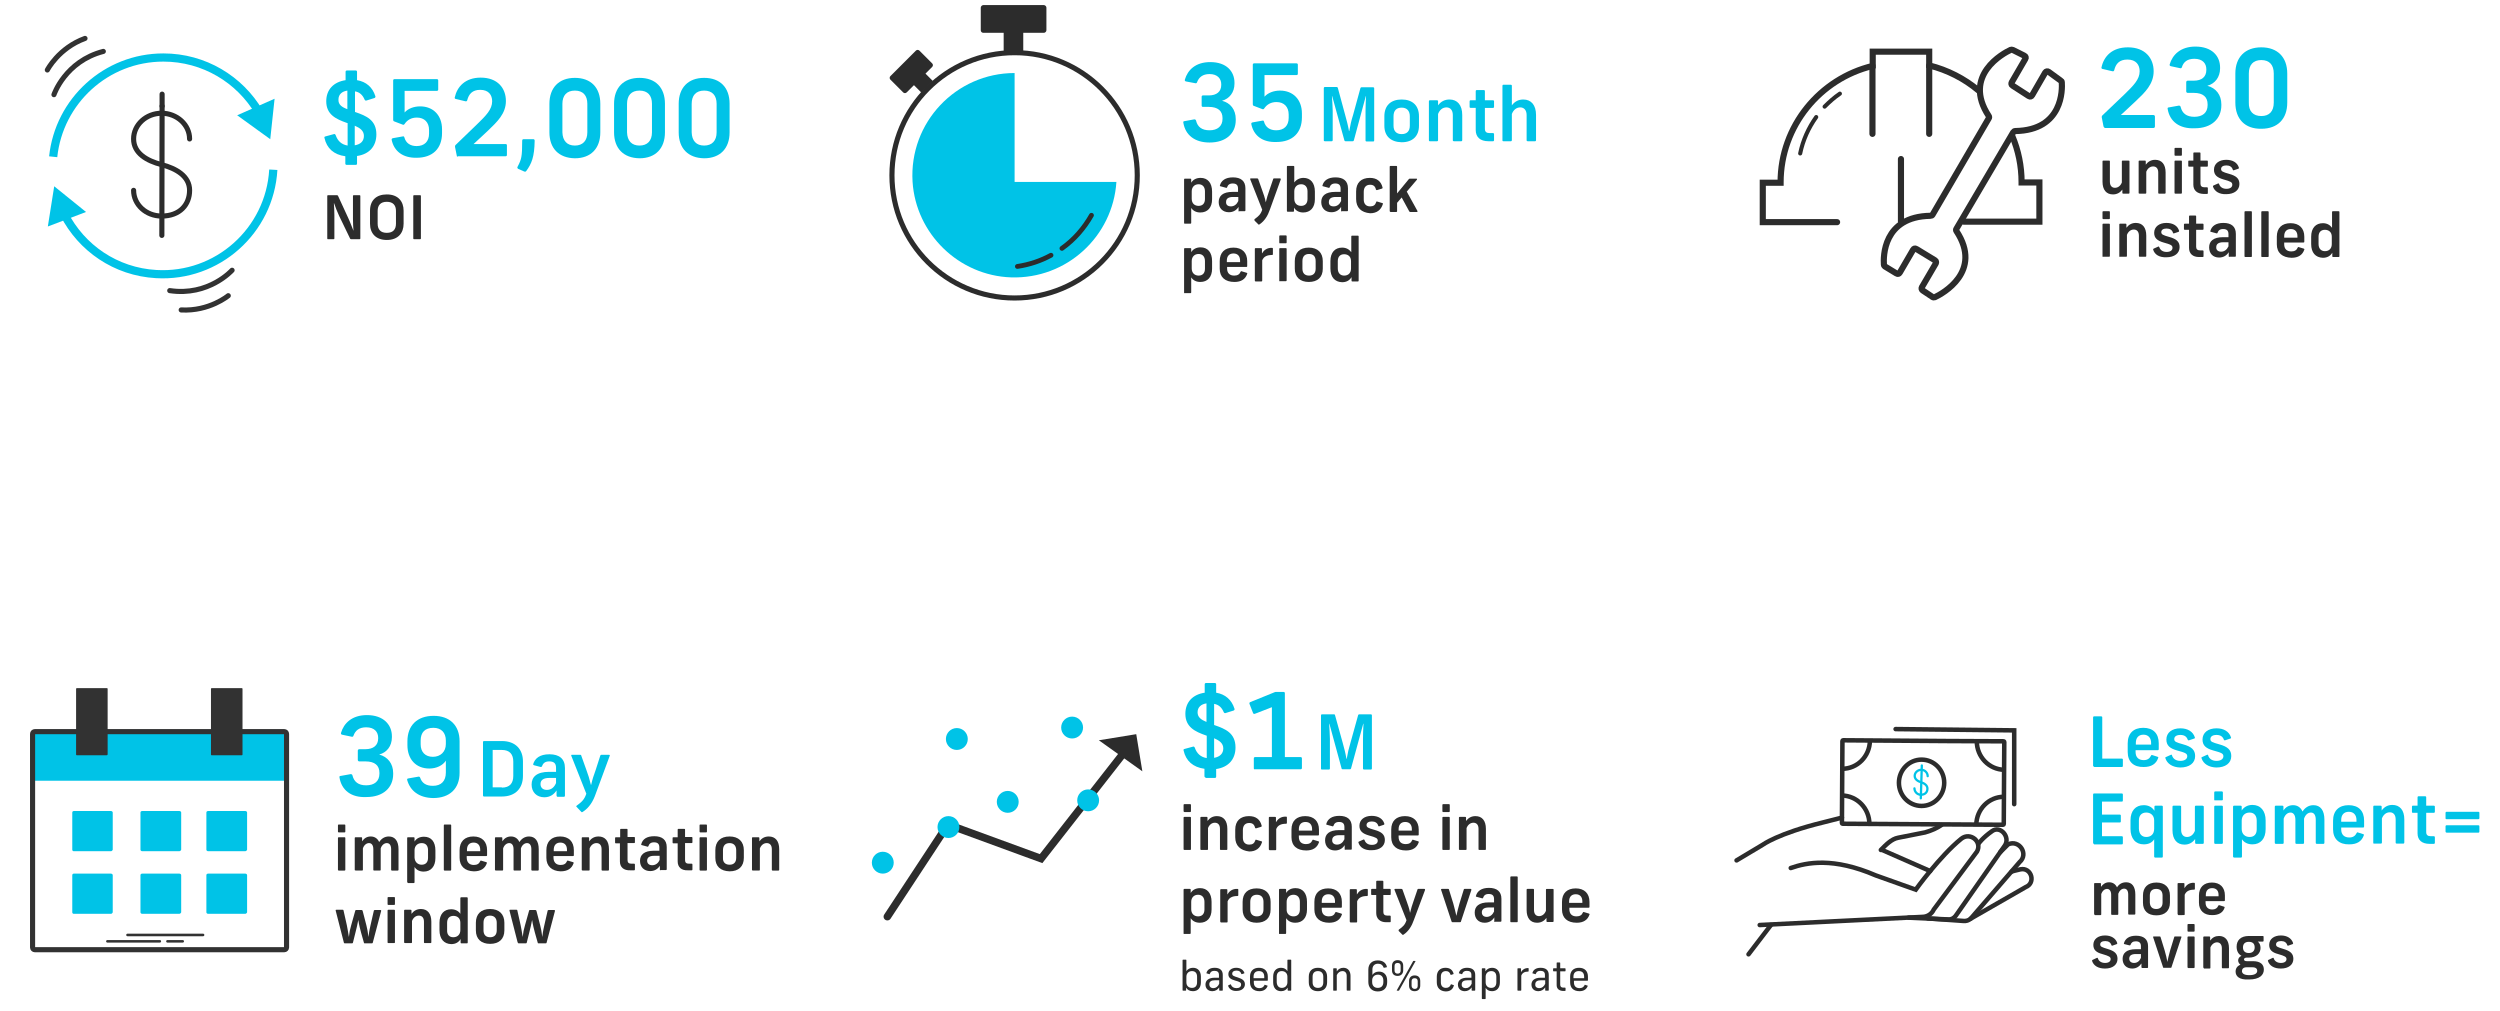 <?xml version="1.0" encoding="utf-8"?>
<!-- Generator: Adobe Illustrator 28.0.0, SVG Export Plug-In . SVG Version: 6.00 Build 0)  -->
<svg version="1.1" id="Layer_1" xmlns="http://www.w3.org/2000/svg" xmlns:xlink="http://www.w3.org/1999/xlink" x="0px" y="0px"
	 viewBox="0 0 982.4 397.3" style="enable-background:new 0 0 982.4 397.3;" xml:space="preserve">
<style type="text/css">
	.st0{fill:none;}
	.st1{enable-background:new    ;}
	.st2{fill:#2C2C2C;}
	.st3{fill:#00C3E7;}
	.st4{fill:none;stroke:#2C2C2C;stroke-width:2.413;stroke-linecap:round;stroke-miterlimit:10;}
	.st5{fill:none;stroke:#2C2C2C;stroke-width:2.413;stroke-miterlimit:10;}
	.st6{fill:none;stroke:#2C2C2C;stroke-width:1.609;stroke-linecap:round;stroke-miterlimit:10;}
	.st7{fill:none;stroke:#00C3E7;stroke-width:3.218;stroke-miterlimit:10;}
	.st8{fill:none;stroke:#323232;stroke-width:2.011;stroke-linecap:round;stroke-miterlimit:10;}
	.st9{fill:none;stroke:#2C2C2C;stroke-width:2.011;stroke-linecap:round;stroke-miterlimit:10;}
	.st10{fill:none;stroke:#2C2C2C;stroke-width:1.777;stroke-linecap:round;stroke-miterlimit:10;}
	.st11{fill:none;stroke:#2C2C2C;stroke-width:1.777;stroke-miterlimit:10;}
	.st12{fill:none;stroke:#00C3E7;stroke-width:0.899;stroke-linecap:round;stroke-miterlimit:10;}
	.st13{fill:none;stroke:#2C2C2C;stroke-width:2.981;stroke-linecap:round;stroke-miterlimit:10;}
	.st14{fill:none;stroke:#2C2C2C;stroke-width:2.011;stroke-miterlimit:10;}
	.st15{fill:none;stroke:#2C2C2C;stroke-width:1.894;stroke-linecap:round;stroke-miterlimit:10;}
	.st16{fill:none;stroke:#323232;stroke-width:2.011;stroke-miterlimit:10;}
	.st17{fill:#323232;}
	.st18{fill:none;stroke:#323232;stroke-width:1.008;stroke-linecap:round;stroke-miterlimit:10;}
</style>
<rect x="824.4" y="58.1" class="st0" width="97.4" height="66.4"/>
<g class="st1">
	<path class="st2" d="M836.8,63.4v12.4c0,0.2-0.1,0.3-0.3,0.3h-2.2c-0.2,0-0.3-0.1-0.3-0.3v-1.3c-0.9,1.2-2.1,1.9-3.7,1.9
		c-2.6,0-4.1-1.8-4.1-5v-8c0-0.2,0.1-0.3,0.3-0.3h2.3c0.2,0,0.3,0.1,0.3,0.3v8c0,1.6,0.8,2.4,2,2.4s2.2-0.8,2.7-2.1v-8.3
		c0-0.2,0.1-0.3,0.3-0.3h2.3C836.7,63.1,836.8,63.2,836.8,63.4z"/>
	<path class="st2" d="M840.4,75.8V63.4c0-0.2,0.1-0.3,0.3-0.3h2.2c0.2,0,0.3,0.1,0.3,0.3v1.3c0.9-1.2,2.1-1.9,3.7-1.9
		c2.6,0,4.1,1.8,4.1,5v8c0,0.2-0.1,0.3-0.3,0.3h-2.3c-0.2,0-0.3-0.1-0.3-0.3v-8c0-1.6-0.8-2.4-2-2.4s-2.2,0.8-2.7,2.1v8.3
		c0,0.2-0.1,0.3-0.3,0.3h-2.3C840.5,76.1,840.4,76,840.4,75.8z"/>
	<path class="st2" d="M854.5,60.9v-2.5c0-0.2,0.1-0.3,0.3-0.3h2.3c0.2,0,0.3,0.1,0.3,0.3v2.5c0,0.2-0.1,0.3-0.3,0.3h-2.3
		C854.6,61.2,854.5,61.1,854.5,60.9z M854.5,75.8V63.4c0-0.2,0.1-0.3,0.3-0.3h2.3c0.2,0,0.3,0.1,0.3,0.3v12.4c0,0.2-0.1,0.3-0.3,0.3
		h-2.3C854.6,76.1,854.5,76,854.5,75.8z"/>
	<path class="st2" d="M861.9,72.6v-7.1h-1.7c-0.2,0-0.3-0.1-0.3-0.3v-1.8c0-0.2,0.1-0.3,0.3-0.3h1.7v-2.9c0-0.2,0.1-0.3,0.3-0.3h2.2
		c0.2,0,0.3,0.1,0.3,0.3v2.9h2.6c0.2,0,0.3,0.1,0.3,0.3v1.8c0,0.2-0.1,0.3-0.3,0.3h-2.6v6.7c0,0.9,0.5,1.4,1.6,1.4h1
		c0.2,0,0.3,0.1,0.3,0.3v2c0,0.2-0.1,0.3-0.3,0.3h-1.5C863.4,76.1,861.9,74.8,861.9,72.6z"/>
	<path class="st2" d="M869.6,73.3c0-0.2,0-0.3,0.2-0.4l1.8-0.8c0.2-0.1,0.3,0,0.4,0.2c0.4,1.2,1.4,1.9,2.9,1.9
		c1.4,0,2.3-0.6,2.3-1.6c0-1-0.6-1.3-3.5-2.1c-2.4-0.7-3.7-1.7-3.7-3.8c0-2.4,2-3.9,4.8-3.9c2.6,0,4.4,1.1,5,3.1
		c0,0.2,0,0.3-0.2,0.4l-1.8,0.6c-0.2,0.1-0.3,0-0.4-0.2c-0.3-1.1-1.2-1.7-2.5-1.7c-1.3,0-2.1,0.5-2.1,1.4c0,0.9,0.6,1.2,3.1,1.9
		c2.9,0.8,4.1,1.9,4.1,4c0,2.4-2,4-5.2,4C872.1,76.4,870.2,75.2,869.6,73.3z"/>
</g>
<g class="st1">
	<path class="st2" d="M826.2,85.8v-2.5c0-0.2,0.1-0.3,0.3-0.3h2.3c0.2,0,0.3,0.1,0.3,0.3v2.5c0,0.2-0.1,0.3-0.3,0.3h-2.3
		C826.3,86.1,826.2,85.9,826.2,85.8z M826.2,100.7V88.2c0-0.2,0.1-0.3,0.3-0.3h2.3c0.2,0,0.3,0.1,0.3,0.3v12.4
		c0,0.2-0.1,0.3-0.3,0.3h-2.3C826.3,101,826.2,100.9,826.2,100.7z"/>
	<path class="st2" d="M832.8,100.7V88.2c0-0.2,0.1-0.3,0.3-0.3h2.2c0.2,0,0.3,0.1,0.3,0.3v1.3c0.9-1.2,2.1-1.9,3.7-1.9
		c2.6,0,4.1,1.8,4.1,5v8c0,0.2-0.1,0.3-0.3,0.3h-2.3c-0.2,0-0.3-0.1-0.3-0.3v-8c0-1.6-0.8-2.4-2-2.4s-2.2,0.8-2.7,2.1v8.3
		c0,0.2-0.1,0.3-0.3,0.3h-2.3C832.9,101,832.8,100.9,832.8,100.7z"/>
	<path class="st2" d="M846.1,98.1c0-0.2,0-0.3,0.2-0.4l1.8-0.8c0.2-0.1,0.3,0,0.4,0.2c0.4,1.2,1.4,1.9,2.9,1.9
		c1.4,0,2.3-0.6,2.3-1.6c0-1-0.6-1.3-3.5-2.1c-2.4-0.7-3.7-1.7-3.7-3.8c0-2.4,2-3.9,4.8-3.9c2.6,0,4.4,1.1,5,3.1
		c0,0.2,0,0.3-0.2,0.4l-1.8,0.6c-0.2,0.1-0.3,0-0.4-0.2c-0.3-1.1-1.2-1.7-2.5-1.7c-1.3,0-2.1,0.5-2.1,1.4c0,0.9,0.6,1.2,3.1,1.9
		c2.9,0.8,4.1,1.9,4.1,4c0,2.4-2,4-5.2,4C848.6,101.2,846.7,100.1,846.1,98.1z"/>
	<path class="st2" d="M860.2,97.4v-7.1h-1.7c-0.2,0-0.3-0.1-0.3-0.3v-1.8c0-0.2,0.1-0.3,0.3-0.3h1.7V85c0-0.2,0.1-0.3,0.3-0.3h2.2
		c0.2,0,0.3,0.1,0.3,0.3v2.9h2.6c0.2,0,0.3,0.1,0.3,0.3V90c0,0.2-0.1,0.3-0.3,0.3h-2.6V97c0,0.9,0.5,1.4,1.6,1.4h1
		c0.2,0,0.3,0.1,0.3,0.3v2c0,0.2-0.1,0.3-0.3,0.3h-1.5C861.7,101,860.2,99.7,860.2,97.4z"/>
	<path class="st2" d="M875.8,100.7v-1.6c-0.8,1.3-2.1,2.1-3.8,2.1c-2.4,0-3.9-1.6-3.9-4c0-2.4,1.6-4,5.5-4h2.1V92c0-1.4-0.7-2-2.1-2
		c-1.3,0-1.9,0.6-2.2,1.5c-0.1,0.2-0.2,0.3-0.4,0.2l-2.2-0.6c-0.2,0-0.3-0.2-0.2-0.4c0.5-1.8,2.1-3.1,5.1-3.1c3.1,0,4.9,1.4,4.9,4.3
		v8.7c0,0.2-0.1,0.3-0.3,0.3h-2.1C875.9,101,875.8,100.9,875.8,100.7z M872.8,98.9c1.3,0,2.3-0.8,2.9-2.1v-1.6h-2.1
		c-1.8,0-2.7,0.7-2.7,1.9C870.8,98.2,871.6,98.9,872.8,98.9z"/>
	<path class="st2" d="M882,100.7V83.3c0-0.2,0.1-0.3,0.3-0.3h2.3c0.2,0,0.3,0.1,0.3,0.3v17.4c0,0.2-0.1,0.3-0.3,0.3h-2.3
		C882.2,101,882,100.9,882,100.7z"/>
	<path class="st2" d="M888.6,100.7V83.3c0-0.2,0.1-0.3,0.3-0.3h2.3c0.2,0,0.3,0.1,0.3,0.3v17.4c0,0.2-0.1,0.3-0.3,0.3h-2.3
		C888.7,101,888.6,100.9,888.6,100.7z"/>
	<path class="st2" d="M894.7,96v-3c0-3.4,2-5.3,5.4-5.3c3.4,0,5.4,2,5.4,5.3v2c0,0.2-0.1,0.3-0.3,0.3h-7.6V96c0,1.8,1,2.8,2.8,2.8
		c1.3,0,2.1-0.5,2.5-1.5c0.1-0.2,0.2-0.3,0.4-0.2l2,0.6c0.2,0.1,0.3,0.2,0.2,0.4c-0.7,2.1-2.4,3.2-5,3.2
		C896.9,101.2,894.7,99.4,894.7,96z M902.8,93.4v-0.6c0-1.7-0.9-2.8-2.6-2.8c-1.7,0-2.6,1.1-2.6,2.8v0.6H902.8z"/>
	<path class="st2" d="M908.2,95.9v-2.9c0-3.4,1.8-5.3,4.6-5.3c1.6,0,2.8,0.7,3.6,1.8v-6.2c0-0.2,0.1-0.3,0.3-0.3h2.3
		c0.2,0,0.3,0.1,0.3,0.3v17.4c0,0.2-0.1,0.3-0.3,0.3h-2.2c-0.2,0-0.3-0.1-0.3-0.3v-1.4c-0.7,1.2-1.9,2-3.7,2
		C909.9,101.2,908.2,99.3,908.2,95.9z M913.6,98.7c1.7,0,2.7-1.1,2.7-2.8v-2.9c0-1.8-1.2-2.7-2.7-2.7c-1.5,0-2.5,0.9-2.5,2.7v2.9
		C911.1,97.7,912.1,98.7,913.6,98.7z"/>
</g>
<rect x="823.3" y="17.8" class="st0" width="82.8" height="42.9"/>
<g class="st1">
	<path class="st3" d="M826.6,49.7l-0.7-3.6c0-0.3,0-0.5,0.2-0.7l8.7-8.3c3.6-3.5,6-5.9,6-9.1c0-2.5-1.4-4.6-4.8-4.6
		c-3.2,0-4.6,1.7-5.2,4.2c-0.1,0.3-0.3,0.5-0.7,0.4l-3.9-0.9c-0.3-0.1-0.5-0.3-0.4-0.6c0.9-4.3,4.1-7.9,10.4-7.9
		c6.8,0,10.1,4.3,10.1,9.4c0,5.1-3.5,8.4-7,11.7l-5.9,5.5h12.8c0.3,0,0.6,0.2,0.6,0.6v3.9c0,0.3-0.2,0.6-0.6,0.6h-19
		C826.9,50.2,826.7,50,826.6,49.7z"/>
	<path class="st3" d="M851.8,42.8c-0.1-0.4,0.1-0.6,0.5-0.6l3.9-0.7c0.3,0,0.6,0.1,0.7,0.5c0.6,2.5,2.3,3.9,5.4,3.9
		c3.2,0,5.2-1.6,5.2-4.6V41c0-2.9-1.8-4.5-5.4-4.5h-2.4c-0.3,0-0.6-0.2-0.6-0.6v-3.6c0-0.3,0.2-0.6,0.6-0.6h2.4
		c3.1,0,4.9-1.5,4.9-4.2v-0.3c0-2.2-1.4-4.1-4.7-4.1c-2.8,0-4.3,1.3-4.9,3.3c-0.1,0.3-0.3,0.5-0.7,0.4l-3.7-0.8
		c-0.3-0.1-0.5-0.3-0.4-0.7c1.1-3.8,4.3-7,10.1-7c6.5,0,9.7,3.7,9.7,8.2v0.4c0,3.4-2,6-5,6.8c3.4,0.9,5.5,3.6,5.5,7.3v0.4
		c0,5.3-3.9,9-10.4,9C856.4,50.7,852.6,47.7,851.8,42.8z"/>
	<path class="st3" d="M878.4,40.3V28.9c0-6.4,3.8-10.3,10.2-10.3c6.4,0,10.2,3.9,10.2,10.3v11.4c0,6.4-3.7,10.3-10.2,10.3
		C882.1,50.7,878.4,46.7,878.4,40.3z M888.6,45.6c3.2,0,4.9-1.9,4.9-5.3V28.9c0-3.4-1.7-5.3-4.9-5.3c-3.2,0-4.9,1.9-4.9,5.3v11.4
		C883.6,43.7,885.4,45.6,888.6,45.6z"/>
</g>
<g>
	<g>
		<path class="st4" d="M777.4,35.5c-5.5-4.6-12.1-8-19.3-9.8c0,0,0,0,0,0v-5.4c0,0,0,0,0,0h-22.2c0,0,0,0,0,0v5.6c0,0,0,0,0,0
			c-20.7,5-36.2,23.6-36.2,45.8c0,0,0,0.1,0,0.1h-7c0,0,0,0,0,0.1v15.3c0,0,0,0.1,0,0.1h29.2"/>
		<path class="st4" d="M771.7,87.1h29.7c0,0,0,0,0-0.1V71.8c0,0,0-0.1,0-0.1h-7c0,0,0,0,0-0.1c0-6.4-1.3-12.5-3.6-18"/>
		<line class="st4" x1="747" y1="62.5" x2="747" y2="87.1"/>
		<line class="st4" x1="735.8" y1="25.8" x2="735.8" y2="52.6"/>
		<line class="st4" x1="758.1" y1="25.7" x2="758.1" y2="52.6"/>
	</g>
	<path class="st5" d="M791.9,51.5c18.9-0.3,18.5-16.5,18.3-19.2c0-0.3-0.2-0.5-0.4-0.6l-4.8-3.5c-0.4-0.3-1-0.2-1.3,0.3l-5.2,9
		c-0.2,0.4-0.8,0.6-1.2,0.3l-6.5-4.2c-0.4-0.2-0.5-0.8-0.3-1.2l5.4-9.3c0.3-0.4,0.1-1-0.4-1.2l-4.6-2.3c-0.2-0.1-0.5-0.1-0.8,0
		c-2.8,1.3-19.1,10-8.6,26c0.2,0.3,0.2,0.6,0,0.9l-22.1,37.9c-0.2,0.3-0.4,0.4-0.8,0.4c-18.8,0.3-18.5,16.3-18.3,19.2
		c0,0.3,0.2,0.5,0.4,0.7l4.6,2.8c0.4,0.3,1,0.1,1.2-0.3l5.3-9.1c0.2-0.4,0.8-0.6,1.2-0.3l7.4,4.5c0.4,0.2,0.5,0.8,0.3,1.2l-5.5,9.4
		c-0.2,0.4-0.1,0.9,0.3,1.2l3.9,2.6c0.3,0.2,0.6,0.2,0.9,0.1c3-1.4,19-10.1,8.5-26c-0.2-0.3-0.2-0.6,0-0.9L791.1,52
		C791.3,51.7,791.6,51.5,791.9,51.5z"/>
</g>
<g>
	<g>
		<path class="st6" d="M713.7,46c-3,4.2-5.2,9-6.3,14.3"/>
		<path class="st6" d="M723,36.8c-2.2,1.5-4.1,3.2-6,5.1"/>
	</g>
</g>
<rect x="126.5" y="76" class="st0" width="54.9" height="25.2"/>
<g class="st1">
	<path class="st2" d="M128.6,93.7V77c0-0.2,0.1-0.3,0.3-0.3h3.5c0.2,0,0.3,0.1,0.4,0.2l4.1,8.9c0.8,1.7,1.4,3.5,2,4.9h0
		c-0.1-1.5-0.2-3-0.2-4.6V77c0-0.2,0.1-0.3,0.3-0.3h2.3c0.2,0,0.3,0.1,0.3,0.3v16.7c0,0.2-0.1,0.3-0.3,0.3h-3.3
		c-0.2,0-0.3-0.1-0.4-0.2l-4.3-8.9c-0.8-1.7-1.5-3.5-2-5h-0.1c0.1,1.5,0.2,3,0.2,4.6v9.2c0,0.2-0.1,0.3-0.3,0.3h-2.3
		C128.7,94,128.6,93.9,128.6,93.7z"/>
	<path class="st2" d="M145.4,87.9v-5.1c0-4.1,2.5-6.4,6.6-6.4c4.4,0,6.6,2.7,6.6,6.4v5.1c0,3.7-2.2,6.4-6.6,6.4
		C147.7,94.3,145.4,91.7,145.4,87.9z M152,91.5c2.5,0,3.6-1.4,3.6-3.6v-5c0-2.2-1.1-3.6-3.6-3.6c-2.5,0-3.6,1.4-3.6,3.6v5
		C148.4,90.1,149.5,91.5,152,91.5z"/>
	<path class="st2" d="M162.4,93.7V77c0-0.2,0.1-0.3,0.3-0.3h2.4c0.2,0,0.3,0.1,0.3,0.3v16.7c0,0.2-0.1,0.3-0.3,0.3h-2.4
		C162.5,94,162.4,93.9,162.4,93.7z"/>
</g>
<rect x="124.9" y="29.8" class="st0" width="180.1" height="45.2"/>
<g class="st1">
	<path class="st3" d="M135.7,64.3v-2.9c-4.5-0.6-7.3-3.1-8.2-7.2c-0.1-0.3,0-0.5,0.4-0.6l3.3-0.9c0.3-0.1,0.5,0,0.7,0.4
		c0.8,2.3,2.3,3.7,4.7,4.1v-8.8l-0.3-0.1c-4.3-1.5-8.1-3.3-8.1-8.5c0-4.6,2.9-7.6,7.6-8.3v-3.3c0-0.3,0.2-0.5,0.5-0.5h3.5
		c0.3,0,0.5,0.2,0.5,0.5v3.3c3.6,0.6,6.1,2.8,7.2,6.3c0.1,0.3,0,0.5-0.3,0.7l-3.2,1c-0.3,0.1-0.5,0-0.7-0.3c-0.8-1.9-2-3-3.8-3.3V44
		l0.3,0.1c4,1.4,8.1,3,8.1,8.7c0,4.7-2.8,7.8-7.6,8.5v3c0,0.3-0.2,0.5-0.5,0.5h-3.5C135.9,64.8,135.7,64.6,135.7,64.3z M136.5,42.9
		v-7.3c-2.1,0.3-3.5,1.5-3.5,3.5C132.9,41.1,134.3,42.1,136.5,42.9z M143,53.4c0-2-1.5-3.1-3.6-4v7.7C141.8,56.7,143,55.4,143,53.4z
		"/>
	<path class="st3" d="M153.9,54.9c0-0.3,0.1-0.5,0.5-0.6l3.9-0.7c0.4-0.1,0.5,0.1,0.6,0.4c0.6,2.2,2.3,3.4,4.8,3.4
		c3.1,0,4.9-1.8,4.9-4.9v-1.4c0-3-1.8-4.9-4.8-4.9c-2.2,0-3.8,1-4.8,2.5c-0.2,0.3-0.4,0.4-0.7,0.3l-3.4-1.3
		c-0.3-0.1-0.4-0.3-0.4-0.6V31.6c0-0.3,0.2-0.5,0.5-0.5h16.7c0.3,0,0.5,0.2,0.5,0.5v3.6c0,0.3-0.2,0.5-0.5,0.5H159v8.5
		c1.3-1.5,3.6-2.4,6.1-2.4c5.1,0,8.6,3.5,8.6,9v1.5c0,6.1-3.7,9.7-10,9.7C158.3,62.1,154.8,59.4,153.9,54.9z"/>
	<path class="st3" d="M179.5,61.2l-0.7-3.5c0-0.3,0-0.5,0.2-0.7l8.5-8.2c3.5-3.4,5.9-5.8,5.9-9c0-2.5-1.4-4.5-4.7-4.5
		c-3.1,0-4.5,1.7-5.1,4.1c-0.1,0.3-0.3,0.5-0.7,0.4l-3.8-0.9c-0.3-0.1-0.5-0.3-0.4-0.6c0.9-4.2,4.1-7.8,10.2-7.8
		c6.7,0,9.9,4.2,9.9,9.2c0,5-3.5,8.2-6.9,11.5l-5.8,5.4h12.6c0.3,0,0.5,0.2,0.5,0.5v3.8c0,0.3-0.2,0.5-0.5,0.5h-18.7
		C179.7,61.7,179.5,61.5,179.5,61.2z"/>
	<path class="st3" d="M203.4,65.5c1.5-2.9,1.8-3.8,1.8-10.2c0-0.4,0.2-0.6,0.5-0.6h3.9c0.3,0,0.5,0.2,0.5,0.6
		c-0.1,6.4-1.2,9-3.3,11.9c-0.2,0.3-0.5,0.3-0.8,0.2l-2.5-1.1C203.3,66,203.2,65.8,203.4,65.5z"/>
	<path class="st3" d="M215.9,52V40.8c0-6.3,3.7-10.2,10-10.2s10,3.8,10,10.2V52c0,6.3-3.7,10.2-10,10.2
		C219.6,62.1,215.9,58.3,215.9,52z M225.9,57.2c3.1,0,4.9-1.9,4.9-5.2V40.8c0-3.3-1.7-5.2-4.9-5.2c-3.2,0-4.9,1.9-4.9,5.2V52
		C221.1,55.3,222.8,57.2,225.9,57.2z"/>
	<path class="st3" d="M241.3,52V40.8c0-6.3,3.7-10.2,10-10.2s10,3.8,10,10.2V52c0,6.3-3.7,10.2-10,10.2
		C245,62.1,241.3,58.3,241.3,52z M251.3,57.2c3.1,0,4.9-1.9,4.9-5.2V40.8c0-3.3-1.7-5.2-4.9-5.2c-3.2,0-4.9,1.9-4.9,5.2V52
		C246.5,55.3,248.2,57.2,251.3,57.2z"/>
	<path class="st3" d="M266.7,52V40.8c0-6.3,3.7-10.2,10-10.2s10,3.8,10,10.2V52c0,6.3-3.7,10.2-10,10.2
		C270.4,62.1,266.7,58.3,266.7,52z M276.7,57.2c3.1,0,4.9-1.9,4.9-5.2V40.8c0-3.3-1.7-5.2-4.9-5.2c-3.2,0-4.9,1.9-4.9,5.2V52
		C271.9,55.3,273.6,57.2,276.7,57.2z"/>
</g>
<g>
	<g>
		<g>
			<g>
				<g>
					<path class="st7" d="M20.9,61.6c2.3-21.9,20.8-39,43.3-39c16,0,30,8.6,37.6,21.5"/>
					<g>
						<polygon class="st3" points="93.2,45.3 106.2,54.7 107.9,38.8 						"/>
					</g>
				</g>
			</g>
			<g>
				<g>
					<path class="st7" d="M107.4,66.7c-1.4,24-22,42.4-46,41c-16-0.9-29.4-10.3-36.2-23.6"/>
					<g>
						<polygon class="st3" points="33.8,83.3 21.3,73.2 18.8,89 						"/>
					</g>
				</g>
			</g>
		</g>
		<path class="st8" d="M21.2,37.2c0,0,4.4-13.1,19.4-17"/>
		<path class="st8" d="M18.6,27.5c0,0,4.4-8.6,14.8-12.4"/>
		<path class="st8" d="M91.2,106.2c0,0-9.2,10.3-24.5,8"/>
		<path class="st8" d="M89.7,116.2c0,0-7.4,6.2-18.5,5.6"/>
	</g>
	<g>
		<line class="st9" x1="63.7" y1="41.7" x2="63.6" y2="92.5"/>
		<line class="st9" x1="63.7" y1="37" x2="63.7" y2="41.7"/>
		<path class="st9" d="M52.5,74.8c0,5.6,4.9,10.1,11,10.1c7.2,0,11-4.5,11-10.1s-5.3-8.6-11-10.1c-5.8-1.5-11-4.5-11-10.1
			c0-5.6,5-10.1,11-10.1s11,4.5,11,10.1"/>
	</g>
</g>
<rect x="821.2" y="342.3" class="st0" width="100.6" height="45.2"/>
<g class="st1">
	<path class="st2" d="M822.9,359.1v-11.8c0-0.2,0.1-0.3,0.3-0.3h2.1c0.2,0,0.3,0.1,0.3,0.3v1.2c0.8-1.1,1.8-1.8,3.2-1.8
		c1.4,0,2.5,0.7,3.1,2c0.8-1.3,2-2,3.6-2c2.3,0,3.6,1.7,3.6,4.8v7.6c0,0.2-0.1,0.3-0.3,0.3h-2.2c-0.2,0-0.3-0.1-0.3-0.3v-7.6
		c0-1.5-0.6-2.3-1.6-2.3c-1,0-1.9,0.8-2.3,2v8c0,0.2-0.1,0.3-0.3,0.3h-2.2c-0.2,0-0.3-0.1-0.3-0.3v-7.6c0-1.5-0.7-2.3-1.6-2.3
		c-1,0-1.9,0.8-2.3,2v8c0,0.2-0.1,0.3-0.3,0.3h-2.2C823,359.4,822.9,359.3,822.9,359.1z"/>
	<path class="st2" d="M842.1,354.7v-2.8c0-3.2,1.9-5.1,5.3-5.1c3.3,0,5.3,1.9,5.3,5.1v2.8c0,3.2-2,5-5.3,5
		C844,359.7,842.1,357.9,842.1,354.7z M847.3,357.2c1.6,0,2.5-0.9,2.5-2.5v-2.8c0-1.7-0.9-2.6-2.5-2.6c-1.6,0-2.5,0.9-2.5,2.6v2.8
		C844.9,356.3,845.7,357.2,847.3,357.2z"/>
	<path class="st2" d="M855.7,359.1v-11.8c0-0.2,0.1-0.3,0.3-0.3h2.1c0.2,0,0.3,0.1,0.3,0.3v1.7c0.7-1.1,1.8-2.2,3.8-2.1
		c0.2,0,0.3,0.1,0.3,0.3v2.1c0,0.2-0.1,0.3-0.3,0.3c-1.9,0-3.1,0.6-3.7,2v7.7c0,0.2-0.1,0.3-0.3,0.3H856
		C855.8,359.4,855.7,359.3,855.7,359.1z"/>
	<path class="st2" d="M864.1,354.7v-2.8c0-3.2,1.9-5.1,5.1-5.1c3.2,0,5.1,1.9,5.1,5.1v1.9c0,0.2-0.1,0.3-0.3,0.3h-7.3v0.6
		c0,1.7,1,2.7,2.6,2.7c1.2,0,2-0.5,2.4-1.5c0.1-0.2,0.2-0.2,0.4-0.2l1.9,0.6c0.2,0.1,0.2,0.2,0.2,0.3c-0.6,2-2.3,3-4.8,3
		C866.2,359.7,864.1,357.9,864.1,354.7z M871.8,352.2v-0.6c0-1.6-0.9-2.6-2.5-2.6c-1.6,0-2.5,1-2.5,2.6v0.6H871.8z"/>
</g>
<g class="st1">
	<path class="st2" d="M822.1,377.6c0-0.2,0-0.3,0.2-0.4l1.7-0.8c0.2-0.1,0.3,0,0.4,0.2c0.3,1.1,1.4,1.8,2.8,1.8
		c1.4,0,2.2-0.6,2.2-1.5c0-0.9-0.6-1.2-3.3-2c-2.3-0.6-3.5-1.6-3.5-3.6c0-2.3,1.9-3.7,4.6-3.7c2.4,0,4.2,1.1,4.8,3
		c0,0.2,0,0.3-0.2,0.4l-1.7,0.6c-0.2,0.1-0.3,0-0.4-0.2c-0.3-1-1.1-1.6-2.4-1.6c-1.3,0-2,0.5-2,1.3c0,0.9,0.6,1.1,2.9,1.8
		c2.7,0.8,3.9,1.8,3.9,3.9c0,2.3-1.9,3.8-4.9,3.8C824.5,380.6,822.7,379.5,822.1,377.6z"/>
	<path class="st2" d="M841.5,380.1v-1.5c-0.8,1.2-2,2-3.6,2c-2.3,0-3.8-1.5-3.8-3.8c0-2.3,1.6-3.8,5.2-3.8h2v-1.2
		c0-1.3-0.7-1.9-2-1.9c-1.2,0-1.8,0.5-2.1,1.4c-0.1,0.2-0.2,0.2-0.4,0.2l-2-0.5c-0.2,0-0.2-0.2-0.2-0.3c0.5-1.8,2-3,4.8-3
		c3,0,4.7,1.4,4.7,4.1v8.3c0,0.2-0.1,0.3-0.3,0.3h-2C841.6,380.3,841.5,380.2,841.5,380.1z M838.6,378.4c1.3,0,2.2-0.8,2.7-2v-1.5
		h-2c-1.7,0-2.6,0.6-2.6,1.8C836.7,377.7,837.4,378.4,838.6,378.4z"/>
	<path class="st2" d="M850,380.1l-3.9-11.8c-0.1-0.2,0-0.3,0.2-0.3h2.4c0.2,0,0.3,0.1,0.3,0.2l1.6,5.2c0.5,1.7,0.9,3.4,1.1,4.6h0
		c0.2-1.3,0.7-3,1.1-4.6l1.6-5.2c0-0.2,0.2-0.2,0.3-0.2h2.3c0.2,0,0.3,0.1,0.2,0.3l-3.9,11.8c0,0.2-0.2,0.2-0.3,0.2h-2.8
		C850.1,380.3,850,380.3,850,380.1z"/>
	<path class="st2" d="M859.6,365.8v-2.4c0-0.2,0.1-0.3,0.3-0.3h2.2c0.2,0,0.3,0.1,0.3,0.3v2.4c0,0.2-0.1,0.3-0.3,0.3h-2.2
		C859.7,366.1,859.6,366,859.6,365.8z M859.6,380.1v-11.8c0-0.2,0.1-0.3,0.3-0.3h2.2c0.2,0,0.3,0.1,0.3,0.3v11.8
		c0,0.2-0.1,0.3-0.3,0.3h-2.2C859.7,380.3,859.6,380.2,859.6,380.1z"/>
	<path class="st2" d="M865.8,380.1v-11.8c0-0.2,0.1-0.3,0.3-0.3h2.1c0.2,0,0.3,0.1,0.3,0.3v1.3c0.9-1.2,2-1.8,3.5-1.8
		c2.4,0,3.9,1.7,3.9,4.8v7.6c0,0.2-0.1,0.3-0.3,0.3h-2.2c-0.2,0-0.3-0.1-0.3-0.3v-7.6c0-1.5-0.8-2.3-1.9-2.3c-1.1,0-2.1,0.8-2.6,2v8
		c0,0.2-0.1,0.3-0.3,0.3h-2.2C865.9,380.3,865.8,380.2,865.8,380.1z"/>
	<path class="st2" d="M878.5,381.8c0-1.2,0.6-2.2,1.9-2.7c-0.6-0.5-0.9-1.1-0.9-1.7c0-0.7,0.4-1.4,1.3-1.8c-1.3-0.7-1.9-2-1.9-3.6
		c0-2.4,1.5-4.2,4.8-4.2h5.5c0.2,0,0.3,0.1,0.3,0.3v1.6c0,0.2-0.1,0.3-0.3,0.3h-2c0.7,0.5,1.1,1.4,1.1,2.5c0,2.1-1.6,3.8-4.6,3.8
		h-0.8c-0.7,0-1.1,0.3-1.1,0.7c0,0.4,0.3,0.7,1.1,0.7h2.4c3.1,0,4.3,1.4,4.3,3.3c0,2.1-1.6,3.9-5.9,3.9
		C879.9,385.1,878.5,383.6,878.5,381.8z M883.9,383.2c2.1,0,3.1-0.7,3.1-1.7c0-0.7-0.4-1.4-1.9-1.4h-2.3c-1.3,0-1.8,0.7-1.8,1.5
		C881,382.5,881.8,383.2,883.9,383.2z M883.7,374.5c1.4,0,2.3-0.8,2.3-2.2c0-1.4-0.7-2.2-2.3-2.2c-1.5,0-2.3,0.8-2.3,2.2
		C881.4,373.6,882.1,374.5,883.7,374.5z"/>
	<path class="st2" d="M891.2,377.6c0-0.2,0-0.3,0.2-0.4l1.7-0.8c0.2-0.1,0.3,0,0.4,0.2c0.3,1.1,1.4,1.8,2.8,1.8
		c1.4,0,2.2-0.6,2.2-1.5c0-0.9-0.6-1.2-3.3-2c-2.3-0.6-3.5-1.6-3.5-3.6c0-2.3,1.9-3.7,4.6-3.7c2.4,0,4.2,1.1,4.8,3
		c0,0.2,0,0.3-0.2,0.4l-1.7,0.6c-0.2,0.1-0.3,0-0.4-0.2c-0.3-1-1.1-1.6-2.4-1.6c-1.3,0-2,0.5-2,1.3c0,0.9,0.6,1.1,2.9,1.8
		c2.7,0.8,3.9,1.8,3.9,3.9c0,2.3-1.9,3.8-4.9,3.8C893.6,380.6,891.8,379.5,891.2,377.6z"/>
</g>
<rect x="820.1" y="280.7" class="st0" width="173.7" height="64.7"/>
<g class="st1">
	<path class="st3" d="M822.5,300.9v-19c0-0.2,0.1-0.4,0.4-0.4h2.8c0.2,0,0.4,0.1,0.4,0.4v16.2h7.7c0.2,0,0.4,0.1,0.4,0.4v2.5
		c0,0.2-0.1,0.4-0.4,0.4h-10.8C822.7,301.2,822.5,301.1,822.5,300.9z"/>
	<path class="st3" d="M836.1,295.5v-3.4c0-3.9,2.3-6.1,6.1-6.1c3.9,0,6.1,2.2,6.1,6.1v2.3c0,0.2-0.1,0.4-0.4,0.4h-8.7v0.7
		c0,2.1,1.2,3.2,3.2,3.2c1.4,0,2.3-0.6,2.9-1.8c0.1-0.2,0.2-0.3,0.4-0.2l2.2,0.7c0.2,0.1,0.3,0.2,0.2,0.4c-0.8,2.4-2.7,3.6-5.7,3.6
		C838.5,301.5,836.1,299.4,836.1,295.5z M845.3,292.6v-0.7c0-1.9-1.1-3.2-3-3.2c-1.9,0-3,1.2-3,3.2v0.7H845.3z"/>
	<path class="st3" d="M850.9,297.9c-0.1-0.2,0-0.3,0.2-0.4l2-0.9c0.2-0.1,0.4,0,0.4,0.2c0.4,1.4,1.6,2.2,3.3,2.2
		c1.6,0,2.7-0.7,2.7-1.8c0-1.1-0.7-1.4-4-2.3c-2.8-0.8-4.2-1.9-4.2-4.3c0-2.7,2.2-4.4,5.5-4.4c2.9,0,5,1.3,5.7,3.6
		c0.1,0.2-0.1,0.4-0.2,0.4l-2.1,0.7c-0.2,0.1-0.4,0-0.5-0.2c-0.4-1.2-1.3-1.9-2.9-1.9c-1.5,0-2.4,0.6-2.4,1.6c0,1.1,0.7,1.3,3.5,2.1
		c3.3,0.9,4.7,2.2,4.7,4.6c0,2.8-2.3,4.5-5.9,4.5C853.8,301.5,851.6,300.2,850.9,297.9z"/>
	<path class="st3" d="M865.1,297.9c-0.1-0.2,0-0.3,0.2-0.4l2-0.9c0.2-0.1,0.4,0,0.4,0.2c0.4,1.4,1.6,2.2,3.3,2.2
		c1.6,0,2.7-0.7,2.7-1.8c0-1.1-0.7-1.4-4-2.3c-2.8-0.8-4.2-1.9-4.2-4.3c0-2.7,2.2-4.4,5.5-4.4c2.9,0,5,1.3,5.7,3.6
		c0.1,0.2-0.1,0.4-0.2,0.4l-2.1,0.7c-0.2,0.1-0.4,0-0.5-0.2c-0.4-1.2-1.3-1.9-2.9-1.9c-1.5,0-2.4,0.6-2.4,1.6c0,1.1,0.7,1.3,3.5,2.1
		c3.3,0.9,4.7,2.2,4.7,4.6c0,2.8-2.3,4.5-5.9,4.5C868,301.5,865.8,300.2,865.1,297.9z"/>
</g>
<g class="st1">
	<path class="st3" d="M822.5,331.2v-19c0-0.2,0.1-0.4,0.4-0.4h10.9c0.2,0,0.4,0.1,0.4,0.4v2.4c0,0.2-0.1,0.4-0.4,0.4H826v5.1h7
		c0.2,0,0.4,0.1,0.4,0.4v2.3c0,0.2-0.1,0.4-0.4,0.4h-7v5.4h7.8c0.2,0,0.4,0.1,0.4,0.4v2.4c0,0.2-0.1,0.4-0.4,0.4h-10.9
		C822.7,331.6,822.5,331.4,822.5,331.2z"/>
	<path class="st3" d="M846.5,336.6v-6.8c-0.8,1.3-2.2,2-4.1,2c-3.2,0-5.2-2.3-5.2-6.1v-3.3c0-3.8,2-6,5.2-6c1.9,0,3.3,0.8,4.2,2.2
		V317c0-0.2,0.1-0.4,0.4-0.4h2.5c0.2,0,0.4,0.1,0.4,0.4v19.6c0,0.2-0.1,0.4-0.4,0.4h-2.6C846.7,337,846.5,336.8,846.5,336.6z
		 M843.4,328.9c1.9,0,3.1-1.2,3.1-3.2v-3.3c0-2-1.4-3.1-3.1-3.1c-1.8,0-2.9,1.1-2.9,3.1v3.3C840.6,327.8,841.7,328.9,843.4,328.9z"
		/>
	<path class="st3" d="M866,317v14.2c0,0.2-0.1,0.4-0.4,0.4h-2.6c-0.2,0-0.4-0.1-0.4-0.4v-1.5c-1,1.4-2.4,2.2-4.2,2.2
		c-2.9,0-4.7-2-4.7-5.7V317c0-0.2,0.1-0.4,0.4-0.4h2.6c0.2,0,0.4,0.1,0.4,0.4v9.1c0,1.8,0.9,2.8,2.3,2.8s2.5-0.9,3.1-2.4V317
		c0-0.2,0.1-0.4,0.4-0.4h2.6C865.9,316.7,866,316.8,866,317z"/>
	<path class="st3" d="M870.1,314.2v-2.8c0-0.2,0.1-0.4,0.4-0.4h2.6c0.2,0,0.4,0.1,0.4,0.4v2.8c0,0.2-0.1,0.3-0.4,0.3h-2.6
		C870.2,314.6,870.1,314.4,870.1,314.2z M870.1,331.2V317c0-0.2,0.1-0.4,0.4-0.4h2.6c0.2,0,0.4,0.1,0.4,0.4v14.2
		c0,0.2-0.1,0.4-0.4,0.4h-2.6C870.2,331.6,870.1,331.4,870.1,331.2z"/>
	<path class="st3" d="M877.5,336.6V317c0-0.2,0.1-0.4,0.4-0.4h2.6c0.2,0,0.4,0.1,0.4,0.4v1.5c0.8-1.3,2.3-2.2,4.2-2.2
		c3.2,0,5.2,2.3,5.2,6.1v3.4c0,3.8-2,6-5.2,6c-1.9,0-3.3-0.8-4.1-2v6.8c0,0.2-0.1,0.4-0.4,0.4h-2.6
		C877.7,337,877.5,336.8,877.5,336.6z M884,328.9c1.8,0,2.8-1.1,2.8-3v-3.4c0-2.1-1.1-3.2-2.8-3.2c-1.9,0-3.1,1.3-3.1,3.2v3.3
		C880.9,327.8,882.3,328.9,884,328.9z"/>
	<path class="st3" d="M893.9,331.2V317c0-0.2,0.1-0.4,0.4-0.4h2.6c0.2,0,0.4,0.1,0.4,0.4v1.5c0.9-1.4,2.2-2.1,3.8-2.1
		c1.7,0,3,0.9,3.7,2.5c1-1.6,2.5-2.5,4.3-2.5c2.8,0,4.3,2.1,4.3,5.7v9.1c0,0.2-0.1,0.4-0.4,0.4h-2.6c-0.2,0-0.4-0.1-0.4-0.4v-9.1
		c0-1.8-0.7-2.8-1.9-2.8c-1.2,0-2.2,0.9-2.7,2.4v9.5c0,0.2-0.1,0.4-0.4,0.4h-2.6c-0.2,0-0.4-0.1-0.4-0.4v-9.1c0-1.8-0.8-2.8-1.9-2.8
		c-1.2,0-2.2,0.9-2.7,2.4v9.5c0,0.2-0.1,0.4-0.4,0.4h-2.6C894,331.6,893.9,331.4,893.9,331.2z"/>
	<path class="st3" d="M916.8,325.9v-3.4c0-3.9,2.3-6.1,6.1-6.1c3.9,0,6.1,2.2,6.1,6.1v2.3c0,0.2-0.1,0.4-0.4,0.4H920v0.7
		c0,2.1,1.2,3.2,3.2,3.2c1.4,0,2.3-0.6,2.9-1.8c0.1-0.2,0.2-0.3,0.4-0.2l2.2,0.7c0.2,0.1,0.3,0.2,0.2,0.4c-0.8,2.4-2.7,3.6-5.7,3.6
		C919.2,331.9,916.8,329.7,916.8,325.9z M926,322.9v-0.7c0-1.9-1.1-3.2-3-3.2s-3,1.2-3,3.2v0.7H926z"/>
	<path class="st3" d="M932.6,331.2V317c0-0.2,0.1-0.4,0.3-0.4h2.6c0.2,0,0.4,0.1,0.4,0.4v1.5c1-1.4,2.4-2.2,4.2-2.2
		c2.9,0,4.7,2,4.7,5.7v9.1c0,0.2-0.1,0.4-0.4,0.4h-2.6c-0.2,0-0.4-0.1-0.4-0.4v-9.1c0-1.8-0.9-2.8-2.3-2.8s-2.5,0.9-3.1,2.4v9.5
		c0,0.2-0.1,0.4-0.4,0.4h-2.6C932.7,331.6,932.6,331.4,932.6,331.2z"/>
</g>
<g class="st1">
	<path class="st3" d="M950,327.5v-8.1h-1.9c-0.2,0-0.3-0.1-0.3-0.4v-2c0-0.2,0.1-0.4,0.3-0.4h1.9v-3.3c0-0.2,0.1-0.4,0.4-0.4h2.6
		c0.2,0,0.4,0.1,0.4,0.4v3.3h3c0.2,0,0.4,0.1,0.4,0.4v2c0,0.2-0.1,0.4-0.4,0.4h-3v7.6c0,1.1,0.6,1.6,1.8,1.6h1.2
		c0.2,0,0.4,0.1,0.4,0.4v2.2c0,0.2-0.1,0.4-0.4,0.4h-1.7C951.7,331.6,950,330.1,950,327.5z"/>
</g>
<g class="st1">
	<path class="st3" d="M961,321.5v-2.1c0-0.2,0.1-0.4,0.4-0.4h12.5c0.2,0,0.4,0.1,0.4,0.4v2.1c0,0.2-0.1,0.4-0.4,0.4h-12.5
		C961.1,321.9,961,321.8,961,321.5z M961,326.8v-2.1c0-0.2,0.1-0.4,0.4-0.4h12.5c0.2,0,0.4,0.1,0.4,0.4v2.1c0,0.2-0.1,0.4-0.4,0.4
		h-12.5C961.1,327.1,961,327,961,326.8z"/>
</g>
<g>
	<path class="st10" d="M762.9,324.2c-1.5,1.1-3.9,2.2-6.4,2.9l-10.6,2.1c-2.7,0.5-4.9,2.9-6.8,4.8"/>
	<path class="st10" d="M682.4,338.1l10.2-6.1c0,0,6.1-4.5,23.7-8.8l7.5-1.9"/>
	<line class="st10" x1="758.5" y1="342.3" x2="739.6" y2="334"/>
	<path class="st10" d="M703.7,341.1c6.3-2.2,16.7-4.3,33.4,2.9l15.7,5.6c0,0,9.5-13.2,17.9-20c3.5-2.8,8.3,1.1,6.2,5l-17,22.8
		c-0.8,1.8-2.6,2.9-4.5,2.9l-63.9,3.2"/>
	<path class="st10" d="M777.4,331.6c0,0,1.7-2.4,5.4-5c3.3-2.4,7.3,2.4,5,5.7l-19.3,27.6c-0.7,0.9-1.7,1.5-2.9,1.4l-15.6-0.7"/>
	<path class="st10" d="M786,334.9l3.1-3.1c4.4-2,8.2,3.8,4.5,7L774.4,361c-0.8,0.7-1.8,1-2.8,0.9l-14-1"/>
	<path class="st10" d="M790.5,342.5c0,0,1.5-0.5,3.5-0.9c4.3-0.8,6.1,5.4,2,7L774.4,361"/>
	<line class="st10" x1="695.9" y1="363.5" x2="687.1" y2="375"/>
	<g>
		<g>
			<g>
				<g>
					<path class="st11" d="M765.4,291.2l21.9,0.1c0.2,0,0.3,0.1,0.3,0.3l-0.2,32.2c0,0.2-0.1,0.3-0.3,0.3l-63-0.4
						c-0.2,0-0.3-0.1-0.3-0.3l0.2-32.2c0-0.2,0.1-0.3,0.3-0.3L765.4,291.2"/>
					<ellipse class="st11" cx="755.1" cy="307.6" rx="8.9" ry="9.1"/>
					<path class="st11" d="M723.9,302.1c6,0,10.8-4.9,10.9-11"/>
					<path class="st11" d="M734.6,323.8c0-6.1-4.8-11.1-10.8-11.2"/>
					<path class="st11" d="M787.5,313.1c-6,0-10.8,4.9-10.9,11"/>
					<path class="st11" d="M776.8,291.3c0,6.1,4.8,11.1,10.8,11.2"/>
				</g>
				<g>
					<line class="st12" x1="755.2" y1="300.8" x2="754.8" y2="313.7"/>
					<path class="st12" d="M752.3,309.8c0,1.3,1.1,2.5,2.5,2.5c1.7,0,2.6-1,2.6-2.4c0-1.3-1.2-2.1-2.5-2.5s-2.5-1.2-2.5-2.5
						c0-1.3,1.2-2.4,2.6-2.4c1.4,0,2.5,1.2,2.5,2.5"/>
				</g>
			</g>
		</g>
		<polyline class="st10" points="744.9,286.5 791.5,287 791.5,316 		"/>
	</g>
</g>
<rect x="463.4" y="316" class="st0" width="179.4" height="114.8"/>
<g class="st1">
	<path class="st2" d="M465.1,318.8v-2.5c0-0.2,0.1-0.3,0.3-0.3h2.3c0.2,0,0.3,0.1,0.3,0.3v2.5c0,0.2-0.1,0.3-0.3,0.3h-2.3
		C465.3,319.1,465.1,318.9,465.1,318.8z M465.1,333.7v-12.4c0-0.2,0.1-0.3,0.3-0.3h2.3c0.2,0,0.3,0.1,0.3,0.3v12.4
		c0,0.2-0.1,0.3-0.3,0.3h-2.3C465.3,334,465.1,333.9,465.1,333.7z"/>
	<path class="st2" d="M471.7,333.7v-12.4c0-0.2,0.1-0.3,0.3-0.3h2.2c0.2,0,0.3,0.1,0.3,0.3v1.3c0.9-1.2,2.1-1.9,3.7-1.9
		c2.6,0,4.1,1.8,4.1,5v8c0,0.2-0.1,0.3-0.3,0.3h-2.3c-0.2,0-0.3-0.1-0.3-0.3v-8c0-1.6-0.8-2.4-2-2.4c-1.2,0-2.2,0.8-2.7,2.1v8.3
		c0,0.2-0.1,0.3-0.3,0.3H472C471.8,334,471.7,333.9,471.7,333.7z"/>
	<path class="st2" d="M485.4,329v-3c0-3.4,2-5.3,5.4-5.3c2.7,0,4.4,1.3,5,3.8c0,0.2,0,0.3-0.2,0.4l-2,0.6c-0.2,0-0.3,0-0.4-0.2
		c-0.3-1.3-1-1.9-2.3-1.9c-1.6,0-2.5,1-2.5,2.8v3c0,1.7,0.9,2.7,2.5,2.7c1.3,0,2-0.5,2.4-1.7c0-0.2,0.2-0.3,0.4-0.2l2,0.6
		c0.2,0,0.3,0.2,0.2,0.4c-0.7,2.3-2.4,3.6-5,3.6C487.5,334.2,485.4,332.4,485.4,329z"/>
	<path class="st2" d="M498.6,333.7v-12.4c0-0.2,0.1-0.3,0.3-0.3h2.2c0.2,0,0.3,0.1,0.3,0.3v1.8c0.7-1.2,1.9-2.3,4-2.2
		c0.2,0,0.3,0.1,0.3,0.3v2.2c0,0.2-0.1,0.3-0.3,0.3c-2,0-3.3,0.6-3.9,2.1v8c0,0.2-0.1,0.3-0.3,0.3h-2.3
		C498.8,334,498.6,333.9,498.6,333.7z"/>
	<path class="st2" d="M507.5,329v-3c0-3.4,2-5.3,5.4-5.3c3.4,0,5.4,2,5.4,5.3v2c0,0.2-0.1,0.3-0.3,0.3h-7.6v0.6c0,1.8,1,2.8,2.8,2.8
		c1.3,0,2.1-0.5,2.5-1.5c0.1-0.2,0.2-0.3,0.4-0.2l2,0.6c0.2,0.1,0.3,0.2,0.2,0.4c-0.7,2.1-2.4,3.2-5,3.2
		C509.7,334.2,507.5,332.4,507.5,329z M515.6,326.4v-0.6c0-1.7-0.9-2.8-2.6-2.8c-1.7,0-2.6,1.1-2.6,2.8v0.6H515.6z"/>
	<path class="st2" d="M528.4,333.7v-1.6c-0.8,1.3-2.1,2.1-3.8,2.1c-2.4,0-3.9-1.6-3.9-4c0-2.4,1.6-4,5.5-4h2.1V325
		c0-1.4-0.7-2-2.1-2c-1.3,0-1.9,0.6-2.2,1.5c-0.1,0.2-0.2,0.3-0.4,0.2l-2.2-0.6c-0.2,0-0.3-0.2-0.2-0.4c0.5-1.8,2.1-3.1,5.1-3.1
		c3.1,0,4.9,1.4,4.9,4.3v8.7c0,0.2-0.1,0.3-0.3,0.3h-2.1C528.5,334,528.4,333.9,528.4,333.7z M525.4,331.9c1.3,0,2.3-0.8,2.9-2.1
		v-1.6h-2.1c-1.8,0-2.7,0.7-2.7,1.9C523.4,331.2,524.2,331.9,525.4,331.9z"/>
	<path class="st2" d="M533.8,331.1c0-0.2,0-0.3,0.2-0.4l1.8-0.8c0.2-0.1,0.3,0,0.4,0.2c0.4,1.2,1.4,1.9,2.9,1.9
		c1.4,0,2.3-0.6,2.3-1.6c0-1-0.6-1.3-3.5-2.1c-2.4-0.7-3.7-1.7-3.7-3.8c0-2.4,2-3.9,4.8-3.9c2.6,0,4.4,1.1,5,3.1
		c0,0.2,0,0.3-0.2,0.4l-1.8,0.6c-0.2,0.1-0.3,0-0.4-0.2c-0.3-1.1-1.2-1.7-2.5-1.7c-1.3,0-2.1,0.5-2.1,1.4c0,0.9,0.6,1.2,3.1,1.9
		c2.9,0.8,4.1,1.9,4.1,4c0,2.4-2,4-5.2,4C536.3,334.2,534.4,333.1,533.8,331.1z"/>
	<path class="st2" d="M546.7,329v-3c0-3.4,2-5.3,5.4-5.3c3.4,0,5.4,2,5.4,5.3v2c0,0.2-0.1,0.3-0.3,0.3h-7.6v0.6c0,1.8,1,2.8,2.8,2.8
		c1.3,0,2.1-0.5,2.5-1.5c0.1-0.2,0.2-0.3,0.4-0.2l2,0.6c0.2,0.1,0.3,0.2,0.2,0.4c-0.7,2.1-2.4,3.2-5,3.2
		C548.9,334.2,546.7,332.4,546.7,329z M554.8,326.4v-0.6c0-1.7-0.9-2.8-2.6-2.8s-2.6,1.1-2.6,2.8v0.6H554.8z"/>
	<path class="st2" d="M566.8,318.8v-2.5c0-0.2,0.1-0.3,0.3-0.3h2.3c0.2,0,0.3,0.1,0.3,0.3v2.5c0,0.2-0.1,0.3-0.3,0.3h-2.3
		C566.9,319.1,566.8,318.9,566.8,318.8z M566.8,333.7v-12.4c0-0.2,0.1-0.3,0.3-0.3h2.3c0.2,0,0.3,0.1,0.3,0.3v12.4
		c0,0.2-0.1,0.3-0.3,0.3h-2.3C566.9,334,566.8,333.9,566.8,333.7z"/>
	<path class="st2" d="M573.3,333.7v-12.4c0-0.2,0.1-0.3,0.3-0.3h2.2c0.2,0,0.3,0.1,0.3,0.3v1.3c0.9-1.2,2.1-1.9,3.7-1.9
		c2.6,0,4.1,1.8,4.1,5v8c0,0.2-0.1,0.3-0.3,0.3h-2.3c-0.2,0-0.3-0.1-0.3-0.3v-8c0-1.6-0.8-2.4-2-2.4s-2.2,0.8-2.7,2.1v8.3
		c0,0.2-0.1,0.3-0.3,0.3h-2.3C573.4,334,573.3,333.9,573.3,333.7z"/>
</g>
<g class="st1">
	<path class="st2" d="M465.1,366.8v-17.2c0-0.2,0.1-0.3,0.3-0.3h2.2c0.2,0,0.3,0.1,0.3,0.3v1.3c0.7-1.2,2-1.9,3.7-1.9
		c2.8,0,4.5,2,4.5,5.4v3c0,3.3-1.8,5.2-4.6,5.2c-1.7,0-2.9-0.7-3.6-1.8v5.9c0,0.2-0.1,0.3-0.3,0.3h-2.3
		C465.3,367.1,465.1,367,465.1,366.8z M470.8,360.1c1.5,0,2.5-0.9,2.5-2.7v-3c0-1.8-1-2.8-2.5-2.8c-1.6,0-2.7,1.1-2.7,2.8v2.9
		C468.1,359.1,469.3,360.1,470.8,360.1z"/>
	<path class="st2" d="M479.5,362.1v-12.4c0-0.2,0.1-0.3,0.3-0.3h2.2c0.2,0,0.3,0.1,0.3,0.3v1.8c0.7-1.2,1.9-2.3,4-2.2
		c0.2,0,0.3,0.1,0.3,0.3v2.2c0,0.2-0.1,0.3-0.3,0.3c-2,0-3.3,0.6-3.9,2.1v8c0,0.2-0.1,0.3-0.3,0.3h-2.3
		C479.6,362.4,479.5,362.3,479.5,362.1z"/>
	<path class="st2" d="M488.3,357.4v-3c0-3.4,2-5.3,5.5-5.3c3.5,0,5.5,2,5.5,5.3v3c0,3.4-2.1,5.2-5.5,5.2
		C490.4,362.6,488.3,360.7,488.3,357.4z M493.9,360.1c1.7,0,2.6-1,2.6-2.7v-3c0-1.8-0.9-2.8-2.6-2.8c-1.7,0-2.6,1-2.6,2.8v3
		C491.3,359.1,492.2,360.1,493.9,360.1z"/>
	<path class="st2" d="M502.6,366.8v-17.2c0-0.2,0.1-0.3,0.3-0.3h2.2c0.2,0,0.3,0.1,0.3,0.3v1.3c0.7-1.2,2-1.9,3.7-1.9
		c2.8,0,4.5,2,4.5,5.4v3c0,3.3-1.8,5.2-4.6,5.2c-1.7,0-2.9-0.7-3.6-1.8v5.9c0,0.2-0.1,0.3-0.3,0.3h-2.3
		C502.7,367.1,502.6,367,502.6,366.8z M508.3,360.1c1.5,0,2.5-0.9,2.5-2.7v-3c0-1.8-1-2.8-2.5-2.8c-1.6,0-2.7,1.1-2.7,2.8v2.9
		C505.5,359.1,506.8,360.1,508.3,360.1z"/>
	<path class="st2" d="M516.5,357.4v-3c0-3.4,2-5.3,5.4-5.3c3.4,0,5.4,2,5.4,5.3v2c0,0.2-0.1,0.3-0.3,0.3h-7.6v0.6
		c0,1.8,1,2.8,2.8,2.8c1.3,0,2.1-0.5,2.5-1.5c0.1-0.2,0.2-0.3,0.4-0.2l2,0.6c0.2,0.1,0.3,0.2,0.2,0.4c-0.7,2.1-2.4,3.2-5,3.2
		C518.7,362.6,516.5,360.7,516.5,357.4z M524.6,354.8v-0.6c0-1.7-0.9-2.8-2.6-2.8s-2.6,1.1-2.6,2.8v0.6H524.6z"/>
	<path class="st2" d="M530.4,362.1v-12.4c0-0.2,0.1-0.3,0.3-0.3h2.2c0.2,0,0.3,0.1,0.3,0.3v1.8c0.7-1.2,1.9-2.3,4-2.2
		c0.2,0,0.3,0.1,0.3,0.3v2.2c0,0.2-0.1,0.3-0.3,0.3c-2,0-3.3,0.6-3.9,2.1v8c0,0.2-0.1,0.3-0.3,0.3h-2.3
		C530.5,362.4,530.4,362.3,530.4,362.1z"/>
	<path class="st2" d="M540.8,358.8v-7.1h-1.7c-0.2,0-0.3-0.1-0.3-0.3v-1.8c0-0.2,0.1-0.3,0.3-0.3h1.7v-2.9c0-0.2,0.1-0.3,0.3-0.3
		h2.2c0.2,0,0.3,0.1,0.3,0.3v2.9h2.6c0.2,0,0.3,0.1,0.3,0.3v1.8c0,0.2-0.1,0.3-0.3,0.3h-2.6v6.7c0,0.9,0.5,1.4,1.6,1.4h1
		c0.2,0,0.3,0.1,0.3,0.3v2c0,0.2-0.1,0.3-0.3,0.3h-1.5C542.3,362.4,540.8,361,540.8,358.8z"/>
	<path class="st2" d="M549.7,365.3c1.5-1.1,2.4-1.8,3-3.7l-4.7-11.9c-0.1-0.2,0-0.4,0.2-0.4h2.5c0.2,0,0.3,0.1,0.4,0.2l1.6,4.5
		c0.5,1.4,1.1,3,1.4,4.7h0c0.4-1.8,0.8-2.9,1.4-4.7l1.5-4.4c0-0.2,0.2-0.3,0.3-0.3h2.4c0.2,0,0.3,0.1,0.3,0.4l-4.4,11.8
		c-0.8,2.3-2,4.4-4.1,5.8c-0.2,0.1-0.3,0.1-0.4,0l-1.5-1.5C549.6,365.5,549.6,365.4,549.7,365.3z"/>
	<path class="st2" d="M570.4,362.1l-4.1-12.4c-0.1-0.2,0-0.4,0.3-0.4h2.5c0.2,0,0.3,0.1,0.3,0.3l1.7,5.5c0.5,1.8,0.9,3.5,1.2,4.8h0
		c0.3-1.4,0.7-3.1,1.2-4.8l1.7-5.5c0-0.2,0.2-0.3,0.3-0.3h2.4c0.2,0,0.3,0.1,0.3,0.4l-4.1,12.4c0,0.2-0.2,0.3-0.4,0.3h-2.9
		C570.6,362.4,570.5,362.3,570.4,362.1z"/>
	<path class="st2" d="M587.2,362.1v-1.6c-0.8,1.3-2.1,2.1-3.8,2.1c-2.4,0-3.9-1.6-3.9-4c0-2.4,1.6-4,5.5-4h2.1v-1.3
		c0-1.4-0.7-2-2.1-2c-1.3,0-1.9,0.6-2.2,1.5c-0.1,0.2-0.2,0.3-0.4,0.2l-2.2-0.6c-0.2,0-0.3-0.2-0.2-0.4c0.5-1.8,2.1-3.1,5.1-3.1
		c3.1,0,4.9,1.4,4.9,4.3v8.7c0,0.2-0.1,0.3-0.3,0.3h-2.1C587.3,362.4,587.2,362.3,587.2,362.1z M584.2,360.3c1.3,0,2.3-0.8,2.9-2.1
		v-1.6H585c-1.8,0-2.7,0.7-2.7,1.9C582.3,359.6,583,360.3,584.2,360.3z"/>
	<path class="st2" d="M593.5,362.1v-17.4c0-0.2,0.1-0.3,0.3-0.3h2.3c0.2,0,0.3,0.1,0.3,0.3v17.4c0,0.2-0.1,0.3-0.3,0.3h-2.3
		C593.6,362.4,593.5,362.3,593.5,362.1z"/>
	<path class="st2" d="M610.5,349.6v12.4c0,0.2-0.1,0.3-0.3,0.3H608c-0.2,0-0.3-0.1-0.3-0.3v-1.3c-0.9,1.2-2.1,1.9-3.7,1.9
		c-2.6,0-4.1-1.8-4.1-5v-8c0-0.2,0.1-0.3,0.3-0.3h2.3c0.2,0,0.3,0.1,0.3,0.3v8c0,1.6,0.8,2.4,2,2.4s2.2-0.8,2.7-2.1v-8.3
		c0-0.2,0.1-0.3,0.3-0.3h2.3C610.4,349.3,610.5,349.4,610.5,349.6z"/>
	<path class="st2" d="M613.8,357.4v-3c0-3.4,2-5.3,5.4-5.3c3.4,0,5.4,2,5.4,5.3v2c0,0.2-0.1,0.3-0.3,0.3h-7.6v0.6
		c0,1.8,1,2.8,2.8,2.8c1.3,0,2.1-0.5,2.5-1.5c0.1-0.2,0.2-0.3,0.4-0.2l2,0.6c0.2,0.1,0.3,0.2,0.2,0.4c-0.7,2.1-2.4,3.2-5,3.2
		C615.9,362.6,613.8,360.7,613.8,357.4z M621.8,354.8v-0.6c0-1.7-0.9-2.8-2.6-2.8c-1.7,0-2.6,1.1-2.6,2.8v0.6H621.8z"/>
</g>
<g class="st1">
	<path class="st2" d="M466.1,388.1v1c0,0.1-0.1,0.2-0.2,0.2h-1c-0.1,0-0.2-0.1-0.2-0.2v-11.8c0-0.1,0.1-0.2,0.2-0.2h1.1
		c0.1,0,0.2,0.1,0.2,0.2v4.3c0.5-0.8,1.5-1.3,2.6-1.3c1.9,0,3.1,1.3,3.1,3.5v2.2c0,2.2-1.2,3.5-3.1,3.5
		C467.5,389.5,466.6,389,466.1,388.1z M468.4,388.2c1.2,0,2-0.7,2-2.2v-2.2c0-1.5-0.8-2.2-2-2.2c-1.3,0-2.2,0.9-2.2,2.2v2.2
		C466.2,387.5,467.2,388.2,468.4,388.2z"/>
	<path class="st2" d="M479.1,389.1V388c-0.6,0.9-1.5,1.5-2.7,1.5c-1.6,0-2.7-1-2.7-2.6c0-1.6,1.2-2.7,3.7-2.7h1.6v-1.1
		c0-1.1-0.6-1.6-1.8-1.6c-1,0-1.5,0.4-1.8,1.2c0,0.1-0.1,0.2-0.2,0.1l-1-0.3c-0.1,0-0.2-0.1-0.1-0.2c0.3-1.2,1.4-2,3.2-2
		c2,0,3.2,0.9,3.2,2.8v6c0,0.1-0.1,0.2-0.2,0.2h-1C479.2,389.3,479.1,389.2,479.1,389.1z M476.8,388.3c1,0,1.8-0.6,2.3-1.7v-1.4
		h-1.6c-1.5,0-2.3,0.5-2.3,1.6C475.2,387.7,475.8,388.3,476.8,388.3z"/>
	<path class="st2" d="M482.6,387.4c0-0.1,0-0.2,0.1-0.2l0.8-0.4c0.1,0,0.2,0,0.2,0.1c0.3,0.9,1.1,1.4,2.2,1.4c1.1,0,1.8-0.5,1.8-1.4
		c0-0.8-0.5-1.1-2.4-1.6c-1.7-0.5-2.6-1.1-2.6-2.5c0-1.5,1.3-2.5,3.1-2.5c1.6,0,2.8,0.8,3.2,2c0,0.1,0,0.2-0.1,0.2l-0.9,0.3
		c-0.1,0-0.2,0-0.2-0.1c-0.3-0.9-0.9-1.3-1.9-1.3c-1.1,0-1.7,0.5-1.7,1.2c0,0.8,0.6,1,2.2,1.5c1.9,0.6,2.8,1.3,2.8,2.7
		c0,1.5-1.3,2.6-3.3,2.6C484.3,389.5,483,388.7,482.6,387.4z"/>
	<path class="st2" d="M491.2,386v-2.2c0-2.2,1.3-3.5,3.5-3.5c2.2,0,3.5,1.3,3.5,3.5v1.4c0,0.1-0.1,0.2-0.2,0.2h-5.3v0.7
		c0,1.4,0.8,2.2,2.2,2.2c1,0,1.6-0.4,2-1.2c0-0.1,0.1-0.2,0.2-0.1l0.9,0.3c0.1,0,0.2,0.1,0.1,0.2c-0.5,1.3-1.6,2-3.2,2
		C492.6,389.5,491.2,388.2,491.2,386z M496.8,384.4v-0.6c0-1.4-0.7-2.2-2.1-2.2c-1.4,0-2.1,0.8-2.1,2.2v0.6H496.8z"/>
	<path class="st2" d="M500.3,386v-2.2c0-2.2,1.2-3.5,3.1-3.5c1.2,0,2,0.5,2.5,1.3v-4.3c0-0.1,0.1-0.2,0.2-0.2h1.1
		c0.1,0,0.2,0.1,0.2,0.2v11.8c0,0.1-0.1,0.2-0.2,0.2h-1c-0.1,0-0.2-0.1-0.2-0.2v-1c-0.5,0.8-1.3,1.4-2.6,1.4
		C501.5,389.5,500.3,388.2,500.3,386z M503.7,388.2c1.3,0,2.2-0.9,2.2-2.2v-2.2c0-1.4-1-2.2-2.2-2.2c-1.2,0-2,0.7-2,2.2v2.2
		C501.8,387.5,502.6,388.2,503.7,388.2z"/>
	<path class="st2" d="M514.3,386v-2.2c0-2.2,1.3-3.5,3.6-3.5c2.3,0,3.6,1.3,3.6,3.5v2.2c0,2.2-1.3,3.5-3.6,3.5
		C515.6,389.5,514.3,388.2,514.3,386z M517.9,388.2c1.4,0,2.1-0.8,2.1-2.2v-2.2c0-1.4-0.8-2.2-2.1-2.2c-1.4,0-2.1,0.8-2.1,2.2v2.2
		C515.8,387.4,516.5,388.2,517.9,388.2z"/>
	<path class="st2" d="M523.9,389.1v-8.4c0-0.1,0.1-0.2,0.2-0.2h1c0.1,0,0.2,0.1,0.2,0.2v1c0.6-0.9,1.5-1.4,2.6-1.4
		c1.7,0,2.8,1.2,2.8,3.2v5.6c0,0.1-0.1,0.2-0.2,0.2h-1.1c-0.1,0-0.2-0.1-0.2-0.2v-5.6c0-1.3-0.7-1.9-1.7-1.9c-0.9,0-1.8,0.6-2.2,1.6
		v5.9c0,0.1-0.1,0.2-0.2,0.2h-1.1C524,389.3,523.9,389.2,523.9,389.1z"/>
	<path class="st2" d="M537.7,385.9V381c0-2.2,1.4-3.6,3.7-3.6c1.9,0,3.2,0.9,3.6,2.5c0,0.1,0,0.2-0.1,0.2l-1,0.2
		c-0.1,0-0.2,0-0.2-0.1c-0.3-0.9-1-1.5-2.2-1.5c-1.4,0-2.2,0.9-2.2,2.3v2.1h0c0.5-0.8,1.4-1.3,2.6-1.3c1.9,0,3.2,1.3,3.2,3.5v0.7
		c0,2.3-1.4,3.6-3.7,3.6S537.7,388.1,537.7,385.9z M541.4,388.2c1.4,0,2.2-0.8,2.2-2.3v-0.6c0-1.4-0.8-2.3-2.1-2.3
		c-1.4,0-2.3,0.9-2.3,2.3v0.6C539.2,387.3,540,388.2,541.4,388.2z"/>
	<path class="st2" d="M547,379.5c0-1.3,0.8-2.2,2.2-2.2c1.4,0,2.2,0.8,2.2,2.2v1.8c0,1.3-0.8,2.2-2.2,2.2c-1.4,0-2.2-0.8-2.2-2.2
		V379.5z M549.2,382.6c0.8,0,1.2-0.4,1.2-1.2v-1.8c0-0.8-0.4-1.2-1.2-1.2s-1.2,0.4-1.2,1.2v1.8C548,382.1,548.4,382.6,549.2,382.6z
		 M548.9,389.1l6.4-11.4c0-0.1,0.1-0.1,0.2-0.1h0.6c0.1,0,0.2,0.1,0.1,0.2l-6.4,11.4c0,0.1-0.1,0.1-0.2,0.1H549
		C548.9,389.3,548.8,389.2,548.9,389.1z M553.7,385.5c0-1.3,0.8-2.2,2.2-2.2c1.4,0,2.2,0.8,2.2,2.2v1.8c0,1.3-0.8,2.2-2.2,2.2
		c-1.4,0-2.2-0.8-2.2-2.2V385.5z M555.9,388.6c0.8,0,1.2-0.4,1.2-1.2v-1.8c0-0.8-0.4-1.2-1.2-1.2c-0.8,0-1.2,0.4-1.2,1.2v1.8
		C554.7,388.1,555.2,388.6,555.9,388.6z"/>
	<path class="st2" d="M564.6,386v-2.2c0-2.2,1.3-3.5,3.4-3.5c1.7,0,2.8,0.8,3.2,2.3c0,0.1,0,0.2-0.1,0.2l-0.9,0.3
		c-0.1,0-0.2,0-0.2-0.1c-0.3-0.9-0.8-1.4-1.8-1.4c-1.3,0-2,0.8-2,2.2v2.2c0,1.4,0.7,2.2,2,2.2c1,0,1.6-0.5,1.9-1.3
		c0-0.1,0.1-0.2,0.2-0.1l0.9,0.3c0.1,0,0.2,0.1,0.1,0.2c-0.4,1.5-1.5,2.3-3.2,2.3C565.9,389.5,564.6,388.2,564.6,386z"/>
	<path class="st2" d="M578.3,389.1V388c-0.6,0.9-1.5,1.5-2.7,1.5c-1.6,0-2.7-1-2.7-2.6c0-1.6,1.2-2.7,3.7-2.7h1.6v-1.1
		c0-1.1-0.6-1.6-1.8-1.6c-1,0-1.5,0.4-1.8,1.2c0,0.1-0.1,0.2-0.2,0.1l-1-0.3c-0.1,0-0.2-0.1-0.1-0.2c0.3-1.2,1.4-2,3.2-2
		c2,0,3.2,0.9,3.2,2.8v6c0,0.1-0.1,0.2-0.2,0.2h-1C578.3,389.3,578.3,389.2,578.3,389.1z M576,388.3c1,0,1.8-0.6,2.3-1.7v-1.4h-1.6
		c-1.5,0-2.3,0.5-2.3,1.6C574.3,387.7,574.9,388.3,576,388.3z"/>
	<path class="st2" d="M582.3,392.4v-11.7c0-0.1,0.1-0.2,0.2-0.2h1c0.1,0,0.2,0.1,0.2,0.2v1c0.5-0.8,1.4-1.4,2.6-1.4
		c1.9,0,3.1,1.3,3.1,3.5v2.2c0,2.2-1.2,3.5-3.1,3.5c-1.2,0-2-0.5-2.5-1.3v4.2c0,0.1-0.1,0.2-0.2,0.2h-1.1
		C582.4,392.5,582.3,392.5,582.3,392.4z M586,388.2c1.2,0,2-0.7,2-2.2v-2.2c0-1.5-0.8-2.2-2-2.2c-1.3,0-2.2,0.9-2.2,2.2v2.2
		C583.8,387.5,584.8,388.2,586,388.2z"/>
	<path class="st2" d="M596.3,389.1v-8.4c0-0.1,0.1-0.2,0.2-0.2h1c0.1,0,0.2,0.1,0.2,0.2v1.3c0.5-0.9,1.4-1.6,2.8-1.6
		c0.1,0,0.2,0.1,0.2,0.2v1c0,0.1-0.1,0.2-0.2,0.2c-1.4,0-2.3,0.5-2.7,1.6v5.7c0,0.1-0.1,0.2-0.2,0.2h-1.1
		C596.4,389.3,596.3,389.2,596.3,389.1z"/>
	<path class="st2" d="M607.2,389.1V388c-0.6,0.9-1.5,1.5-2.7,1.5c-1.6,0-2.7-1-2.7-2.6c0-1.6,1.2-2.7,3.7-2.7h1.6v-1.1
		c0-1.1-0.6-1.6-1.8-1.6c-1,0-1.5,0.4-1.8,1.2c0,0.1-0.1,0.2-0.2,0.1l-1-0.3c-0.1,0-0.2-0.1-0.1-0.2c0.3-1.2,1.4-2,3.2-2
		c2,0,3.2,0.9,3.2,2.8v6c0,0.1-0.1,0.2-0.2,0.2h-1C607.3,389.3,607.2,389.2,607.2,389.1z M604.9,388.3c1,0,1.8-0.6,2.3-1.7v-1.4
		h-1.6c-1.5,0-2.3,0.5-2.3,1.6C603.2,387.7,603.8,388.3,604.9,388.3z"/>
	<path class="st2" d="M611.7,387.1v-5.4h-1.2c-0.1,0-0.2-0.1-0.2-0.2v-0.8c0-0.1,0.1-0.2,0.2-0.2h1.2v-2.1c0-0.1,0.1-0.2,0.2-0.2h1
		c0.1,0,0.2,0.1,0.2,0.2v2.1h1.9c0.1,0,0.2,0.1,0.2,0.2v0.8c0,0.1-0.1,0.2-0.2,0.2h-1.9v5.2c0,0.8,0.4,1.2,1.2,1.2h0.7
		c0.1,0,0.2,0.1,0.2,0.2v0.9c0,0.1-0.1,0.2-0.2,0.2h-0.9C612.6,389.3,611.7,388.5,611.7,387.1z"/>
	<path class="st2" d="M617,386v-2.2c0-2.2,1.3-3.5,3.5-3.5c2.2,0,3.5,1.3,3.5,3.5v1.4c0,0.1-0.1,0.2-0.2,0.2h-5.3v0.7
		c0,1.4,0.8,2.2,2.2,2.2c1,0,1.6-0.4,2-1.2c0-0.1,0.1-0.2,0.2-0.1l0.9,0.3c0.1,0,0.2,0.1,0.1,0.2c-0.5,1.3-1.6,2-3.2,2
		C618.3,389.5,617,388.2,617,386z M622.5,384.4v-0.6c0-1.4-0.7-2.2-2.1-2.2c-1.4,0-2.1,0.8-2.1,2.2v0.6H622.5z"/>
</g>
<g>
	<g>
		<polyline class="st13" points="441,296.6 409.1,337.4 372.5,324 348.7,360.2 		"/>
	</g>
	<polyline class="st2" points="431.8,290.9 446.5,288.5 448.9,303.1 	"/>
	<circle class="st3" cx="372.7" cy="325" r="4.3"/>
	<circle class="st3" cx="396" cy="315.1" r="4.3"/>
	<circle class="st3" cx="427.6" cy="314.5" r="4.3"/>
	<circle class="st3" cx="376" cy="290.4" r="4.3"/>
	<circle class="st3" cx="346.9" cy="339" r="4.3"/>
	<circle class="st3" cx="421.3" cy="285.9" r="4.3"/>
</g>
<rect x="462.6" y="270.5" class="st0" width="143.5" height="42.9"/>
<g class="st1">
	<path class="st3" d="M473.3,305v-2.9c-4.5-0.6-7.3-3.1-8.2-7.2c-0.1-0.3,0-0.5,0.4-0.6l3.3-0.9c0.3-0.1,0.5,0,0.7,0.4
		c0.8,2.3,2.3,3.7,4.7,4.1v-8.8l-0.3-0.1c-4.3-1.5-8.1-3.3-8.1-8.5c0-4.6,2.9-7.6,7.6-8.3v-3.3c0-0.3,0.2-0.5,0.5-0.5h3.5
		c0.3,0,0.5,0.2,0.5,0.5v3.3c3.6,0.6,6.1,2.8,7.2,6.3c0.1,0.3,0,0.5-0.3,0.7l-3.2,1c-0.3,0.1-0.5,0-0.7-0.3c-0.8-1.9-2-3-3.8-3.3
		v8.3l0.3,0.1c4,1.4,8.1,3,8.1,8.7c0,4.7-2.8,7.8-7.6,8.5v3c0,0.3-0.2,0.5-0.5,0.5h-3.5C473.5,305.5,473.3,305.3,473.3,305z
		 M474.1,283.7v-7.3c-2.1,0.3-3.5,1.5-3.5,3.5C470.6,281.8,471.9,282.8,474.1,283.7z M480.7,294.1c0-2-1.5-3.1-3.6-4v7.7
		C479.4,297.4,480.7,296.1,480.7,294.1z"/>
</g>
<g class="st1">
	<path class="st3" d="M492.7,301.9V298c0-0.3,0.2-0.5,0.5-0.5h6.6v-19.6l-6.7,2.6c-0.3,0.1-0.6,0-0.7-0.3l-1.4-3.6
		c-0.1-0.3,0-0.6,0.3-0.7l9.6-3.9c0.2-0.1,0.4-0.1,0.7-0.1h2.8c0.3,0,0.5,0.2,0.5,0.5v25.1h6.2c0.3,0,0.5,0.2,0.5,0.5v3.8
		c0,0.3-0.2,0.5-0.5,0.5h-18.1C492.9,302.4,492.7,302.2,492.7,301.9z"/>
</g>
<g class="st1">
	<path class="st3" d="M519.1,302v-20.9c0-0.2,0.1-0.4,0.4-0.4h4.7c0.2,0,0.4,0.1,0.4,0.3l3,10.8c0.6,2.2,1.1,4,1.5,6.4h0.1
		c0.4-2.3,0.8-4.1,1.5-6.4l3-10.8c0.1-0.2,0.2-0.3,0.4-0.3h4.6c0.2,0,0.4,0.1,0.4,0.4V302c0,0.2-0.1,0.4-0.4,0.4H536
		c-0.2,0-0.4-0.1-0.4-0.4v-11.7c0-1.7,0.1-4.2,0.2-5.9h-0.1l-4.8,17.6c-0.1,0.2-0.2,0.3-0.4,0.3h-2.9c-0.2,0-0.4-0.1-0.4-0.3
		l-4.8-17.6h-0.1c0.1,1.6,0.3,4.2,0.3,5.9V302c0,0.2-0.1,0.4-0.4,0.4h-2.7C519.2,302.4,519.1,302.3,519.1,302z"/>
</g>
<rect x="463.5" y="65.2" class="st0" width="178.7" height="70.3"/>
<g class="st1">
	<path class="st2" d="M465.3,87.6V70.5c0-0.2,0.1-0.3,0.3-0.3h2.2c0.2,0,0.3,0.1,0.3,0.3v1.3c0.7-1.2,2-1.9,3.7-1.9
		c2.8,0,4.5,2,4.5,5.4v3c0,3.3-1.8,5.2-4.6,5.2c-1.7,0-2.9-0.7-3.6-1.8v5.9c0,0.2-0.1,0.3-0.3,0.3h-2.3
		C465.5,88,465.3,87.8,465.3,87.6z M471,80.9c1.5,0,2.5-0.9,2.5-2.7v-3c0-1.8-1-2.8-2.5-2.8c-1.6,0-2.7,1.1-2.7,2.8v2.9
		C468.3,80,469.5,80.9,471,80.9z"/>
	<path class="st2" d="M486.7,82.9v-1.6c-0.8,1.3-2.1,2.1-3.8,2.1c-2.4,0-4-1.6-4-4c0-2.4,1.6-4,5.5-4h2.1v-1.3c0-1.4-0.7-2-2.1-2
		c-1.3,0-1.9,0.6-2.2,1.5c-0.1,0.2-0.2,0.3-0.4,0.2l-2.2-0.6c-0.2,0-0.3-0.2-0.2-0.4c0.5-1.8,2.1-3.1,5.1-3.1c3.1,0,4.9,1.4,4.9,4.3
		v8.7c0,0.2-0.1,0.3-0.3,0.3H487C486.8,83.2,486.7,83.1,486.7,82.9z M483.7,81.1c1.3,0,2.3-0.8,2.9-2.1v-1.6h-2.1
		c-1.8,0-2.7,0.7-2.7,1.9C481.7,80.5,482.5,81.1,483.7,81.1z"/>
	<path class="st2" d="M493,86.1c1.5-1.1,2.4-1.8,3-3.7l-4.7-11.9c-0.1-0.2,0-0.4,0.2-0.4h2.5c0.2,0,0.3,0.1,0.4,0.2l1.6,4.5
		c0.5,1.4,1.1,3,1.4,4.7h0c0.4-1.8,0.8-2.9,1.4-4.7l1.5-4.4c0-0.2,0.2-0.3,0.3-0.3h2.4c0.2,0,0.3,0.1,0.3,0.4L499,82.4
		c-0.8,2.3-2,4.4-4.1,5.8c-0.2,0.1-0.3,0.1-0.4,0l-1.5-1.5C492.9,86.4,492.9,86.3,493,86.1z"/>
	<path class="st2" d="M508.5,81.6v1.3c0,0.2-0.1,0.3-0.3,0.3H506c-0.2,0-0.3-0.1-0.3-0.3V65.5c0-0.2,0.1-0.3,0.3-0.3h2.3
		c0.2,0,0.3,0.1,0.3,0.3v6.2c0.8-1.1,2.1-1.8,3.6-1.8c2.8,0,4.5,2,4.5,5.4v3c0,3.3-1.8,5.2-4.6,5.2
		C510.5,83.5,509.2,82.8,508.5,81.6z M511.3,80.9c1.5,0,2.5-0.9,2.5-2.7v-3c0-1.8-1-2.8-2.5-2.8c-1.6,0-2.7,1.1-2.7,2.8v2.9
		C508.6,80,509.8,80.9,511.3,80.9z"/>
	<path class="st2" d="M527,82.9v-1.6c-0.8,1.3-2.1,2.1-3.8,2.1c-2.4,0-4-1.6-4-4c0-2.4,1.6-4,5.5-4h2.1v-1.3c0-1.4-0.7-2-2.1-2
		c-1.3,0-1.9,0.6-2.2,1.5c-0.1,0.2-0.2,0.3-0.4,0.2l-2.2-0.6c-0.2,0-0.3-0.2-0.2-0.4c0.5-1.8,2.1-3.1,5.1-3.1c3.1,0,4.9,1.4,4.9,4.3
		v8.7c0,0.2-0.1,0.3-0.3,0.3h-2.1C527.1,83.2,527,83.1,527,82.9z M524.1,81.1c1.3,0,2.3-0.8,2.9-2.1v-1.6h-2.1
		c-1.8,0-2.7,0.7-2.7,1.9C522.1,80.5,522.8,81.1,524.1,81.1z"/>
	<path class="st2" d="M532.9,78.2v-3c0-3.4,2-5.3,5.4-5.3c2.7,0,4.4,1.3,5,3.8c0,0.2,0,0.3-0.2,0.4l-2,0.6c-0.2,0-0.3,0-0.4-0.2
		c-0.3-1.3-1-1.9-2.3-1.9c-1.6,0-2.5,1-2.5,2.8v3c0,1.7,0.9,2.7,2.5,2.7c1.3,0,2-0.5,2.4-1.7c0-0.2,0.2-0.3,0.4-0.2l2,0.6
		c0.2,0,0.3,0.2,0.2,0.4c-0.7,2.3-2.4,3.6-5,3.6C534.9,83.5,532.9,81.6,532.9,78.2z"/>
	<path class="st2" d="M546.1,82.9V65.5c0-0.2,0.1-0.3,0.3-0.3h2.3c0.2,0,0.3,0.1,0.3,0.3V76l4.6-5.6c0.1-0.1,0.2-0.2,0.4-0.2h2.6
		c0.3,0,0.3,0.2,0.2,0.4l-4,4.7l4.2,7.6c0.1,0.2,0,0.4-0.2,0.4h-2.6c-0.2,0-0.3-0.1-0.4-0.2l-3-5.5l-1.8,2.1v3.3
		c0,0.2-0.1,0.3-0.3,0.3h-2.3C546.2,83.2,546.1,83.1,546.1,82.9z"/>
</g>
<g class="st1">
	<path class="st2" d="M465.3,115V97.8c0-0.2,0.1-0.3,0.3-0.3h2.2c0.2,0,0.3,0.1,0.3,0.3v1.3c0.7-1.2,2-1.9,3.7-1.9
		c2.8,0,4.5,2,4.5,5.4v3c0,3.3-1.8,5.2-4.6,5.2c-1.7,0-2.9-0.7-3.6-1.8v5.9c0,0.2-0.1,0.3-0.3,0.3h-2.3
		C465.5,115.3,465.3,115.2,465.3,115z M471,108.3c1.5,0,2.5-0.9,2.5-2.7v-3c0-1.8-1-2.8-2.5-2.8c-1.6,0-2.7,1.1-2.7,2.8v2.9
		C468.3,107.3,469.5,108.3,471,108.3z"/>
	<path class="st2" d="M479.3,105.6v-3c0-3.4,2-5.3,5.4-5.3c3.4,0,5.4,2,5.4,5.3v2c0,0.2-0.1,0.3-0.3,0.3h-7.6v0.6
		c0,1.8,1,2.8,2.8,2.8c1.3,0,2.1-0.5,2.5-1.5c0.1-0.2,0.2-0.3,0.4-0.2l2,0.6c0.2,0.1,0.3,0.2,0.2,0.4c-0.7,2.1-2.4,3.2-5,3.2
		C481.4,110.8,479.3,108.9,479.3,105.6z M487.3,103v-0.6c0-1.7-0.9-2.8-2.6-2.8c-1.7,0-2.6,1.1-2.6,2.8v0.6H487.3z"/>
	<path class="st2" d="M493.1,110.3V97.8c0-0.2,0.1-0.3,0.3-0.3h2.2c0.2,0,0.3,0.1,0.3,0.3v1.8c0.7-1.2,1.9-2.3,4-2.2
		c0.2,0,0.3,0.1,0.3,0.3v2.2c0,0.2-0.1,0.3-0.3,0.3c-2,0-3.3,0.6-3.9,2.1v8c0,0.2-0.1,0.3-0.3,0.3h-2.3
		C493.3,110.6,493.1,110.5,493.1,110.3z"/>
	<path class="st2" d="M502.7,95.3v-2.5c0-0.2,0.1-0.3,0.3-0.3h2.3c0.2,0,0.3,0.1,0.3,0.3v2.5c0,0.2-0.1,0.3-0.3,0.3H503
		C502.8,95.7,502.7,95.5,502.7,95.3z M502.7,110.3V97.8c0-0.2,0.1-0.3,0.3-0.3h2.3c0.2,0,0.3,0.1,0.3,0.3v12.4
		c0,0.2-0.1,0.3-0.3,0.3H503C502.8,110.6,502.7,110.5,502.7,110.3z"/>
	<path class="st2" d="M508.8,105.6v-3c0-3.4,2-5.3,5.5-5.3c3.5,0,5.5,2,5.5,5.3v3c0,3.4-2.1,5.2-5.5,5.2
		C510.9,110.8,508.8,108.9,508.8,105.6z M514.4,108.3c1.7,0,2.6-1,2.6-2.7v-3c0-1.8-0.9-2.8-2.6-2.8c-1.7,0-2.6,1-2.6,2.8v3
		C511.8,107.3,512.7,108.3,514.4,108.3z"/>
	<path class="st2" d="M522.8,105.5v-2.9c0-3.4,1.8-5.3,4.6-5.3c1.6,0,2.8,0.7,3.6,1.8v-6.2c0-0.2,0.1-0.3,0.3-0.3h2.3
		c0.2,0,0.3,0.1,0.3,0.3v17.4c0,0.2-0.1,0.3-0.3,0.3h-2.2c-0.2,0-0.3-0.1-0.3-0.3v-1.4c-0.7,1.2-1.9,2-3.7,2
		C524.5,110.8,522.8,108.9,522.8,105.5z M528.2,108.3c1.7,0,2.7-1.1,2.7-2.8v-2.9c0-1.8-1.2-2.7-2.7-2.7c-1.5,0-2.5,0.9-2.5,2.7v2.9
		C525.7,107.3,526.7,108.3,528.2,108.3z"/>
</g>
<rect x="462.7" y="23.6" class="st0" width="198.6" height="42.2"/>
<g class="st1">
	<path class="st3" d="M465,48.2c-0.1-0.4,0.1-0.6,0.5-0.6l3.8-0.7c0.3,0,0.6,0.1,0.7,0.5c0.6,2.5,2.3,3.8,5.3,3.8
		c3.1,0,5.1-1.6,5.1-4.5v-0.3c0-2.8-1.8-4.4-5.4-4.4h-2.3c-0.3,0-0.5-0.2-0.5-0.5V38c0-0.3,0.2-0.5,0.5-0.5h2.3
		c3.1,0,4.9-1.5,4.9-4.1v-0.3c0-2.1-1.4-4-4.6-4c-2.7,0-4.2,1.3-4.9,3.2c-0.1,0.3-0.3,0.5-0.7,0.4L466,32c-0.3-0.1-0.5-0.3-0.4-0.7
		c1.1-3.8,4.2-6.9,10-6.9c6.4,0,9.5,3.7,9.5,8.1v0.4c0,3.4-2,5.9-4.9,6.7c3.3,0.8,5.4,3.5,5.4,7.2v0.4c0,5.2-3.8,8.8-10.3,8.8
		C469.5,56,465.8,53.1,465,48.2z"/>
	<path class="st3" d="M491.7,48.7c0-0.3,0.1-0.5,0.5-0.6l3.9-0.7c0.4-0.1,0.5,0.1,0.6,0.4c0.6,2.2,2.3,3.4,4.8,3.4
		c3.1,0,4.9-1.8,4.9-4.9V45c0-3-1.8-4.9-4.8-4.9c-2.2,0-3.8,1-4.8,2.5c-0.2,0.3-0.4,0.4-0.7,0.3l-3.4-1.3c-0.3-0.1-0.4-0.3-0.4-0.6
		V25.4c0-0.3,0.2-0.5,0.5-0.5h16.7c0.3,0,0.5,0.2,0.5,0.5v3.6c0,0.3-0.2,0.5-0.5,0.5h-12.6v8.5c1.3-1.5,3.6-2.4,6.1-2.4
		c5.1,0,8.6,3.5,8.6,9v1.5c0,6.1-3.7,9.7-10,9.7C496.1,56,492.6,53.3,491.7,48.7z"/>
</g>
<g class="st1">
	<path class="st3" d="M520.2,55.1V34.6c0-0.2,0.1-0.4,0.4-0.4h4.7c0.2,0,0.3,0.1,0.4,0.3l2.9,10.7c0.6,2.2,1.1,4,1.5,6.3h0.1
		c0.4-2.3,0.8-4.1,1.5-6.3l2.9-10.6c0.1-0.2,0.2-0.3,0.4-0.3h4.6c0.2,0,0.4,0.1,0.4,0.4v20.5c0,0.2-0.1,0.4-0.4,0.4h-2.6
		c-0.2,0-0.4-0.1-0.4-0.4V43.6c0-1.6,0.1-4.2,0.2-5.8h-0.1l-4.7,17.4c-0.1,0.2-0.2,0.3-0.4,0.3h-2.9c-0.2,0-0.3-0.1-0.4-0.3
		l-4.8-17.4h-0.1c0.1,1.6,0.3,4.1,0.3,5.8v11.5c0,0.2-0.1,0.4-0.4,0.4h-2.6C520.3,55.5,520.2,55.4,520.2,55.1z"/>
	<path class="st3" d="M544,49.4v-3.7c0-4.2,2.5-6.6,6.8-6.6c4.3,0,6.8,2.4,6.8,6.6v3.7c0,4.1-2.5,6.5-6.8,6.5
		C546.5,55.8,544,53.5,544,49.4z M550.8,52.7c2.1,0,3.2-1.2,3.2-3.3v-3.7c0-2.2-1.2-3.4-3.2-3.4c-2.1,0-3.2,1.2-3.2,3.4v3.7
		C547.6,51.5,548.7,52.7,550.8,52.7z"/>
	<path class="st3" d="M561.5,55.1V39.8c0-0.2,0.1-0.4,0.4-0.4h2.8c0.2,0,0.4,0.1,0.4,0.4v1.6c1.1-1.5,2.6-2.3,4.5-2.3
		c3.1,0,5,2.2,5,6.1v9.9c0,0.2-0.1,0.4-0.4,0.4h-2.9c-0.2,0-0.4-0.1-0.4-0.4v-9.9c0-1.9-1-3-2.5-3s-2.7,1-3.3,2.6v10.3
		c0,0.2-0.1,0.4-0.4,0.4h-2.9C561.7,55.5,561.5,55.4,561.5,55.1z"/>
	<path class="st3" d="M579.9,51.1v-8.7h-2c-0.2,0-0.4-0.1-0.4-0.4v-2.2c0-0.2,0.1-0.4,0.4-0.4h2v-3.6c0-0.2,0.1-0.4,0.4-0.4h2.8
		c0.2,0,0.4,0.1,0.4,0.4v3.6h3.2c0.2,0,0.4,0.1,0.4,0.4V42c0,0.2-0.1,0.4-0.4,0.4h-3.2v8.2c0,1.2,0.6,1.7,1.9,1.7h1.3
		c0.2,0,0.4,0.1,0.4,0.4v2.4c0,0.2-0.1,0.4-0.4,0.4h-1.8C581.7,55.5,579.9,53.9,579.9,51.1z"/>
	<path class="st3" d="M590.4,55.1V33.7c0-0.2,0.1-0.4,0.4-0.4h2.9c0.2,0,0.4,0.1,0.4,0.4v7.7c1.1-1.5,2.6-2.3,4.5-2.3
		c3.1,0,5,2.2,5,6.1v9.9c0,0.2-0.1,0.4-0.4,0.4h-2.9c-0.2,0-0.4-0.1-0.4-0.4v-9.9c0-1.9-1-3-2.5-3s-2.7,1-3.3,2.6v10.3
		c0,0.2-0.1,0.4-0.4,0.4h-2.9C590.5,55.5,590.4,55.4,590.4,55.1z"/>
</g>
<g>
	<circle class="st14" cx="398.7" cy="68.9" r="48.2"/>
	<path class="st3" d="M398.7,71.6V28.7c-23,0-41.5,19.4-40.1,42.7c1.3,20.5,18.2,36.9,38.7,37.6c21.9,0.7,40-16.1,41.4-37.5H398.7z"
		/>
	<path class="st15" d="M417.3,97.6c4.8-3.4,8.7-7.9,11.6-13"/>
	<path class="st15" d="M399.8,104.7c4.7-0.7,9.2-2.2,13.2-4.4"/>
	<rect x="394.4" y="10.7" class="st2" width="7.7" height="9.9"/>
	<path class="st2" d="M410.2,12.9h-23.8c-0.5,0-1-0.4-1-1V3c0-0.5,0.5-1,1-1h23.8c0.5,0,1,0.5,1,1v8.9
		C411.2,12.4,410.7,12.9,410.2,12.9z"/>
	
		<rect x="359.1" y="29.8" transform="matrix(0.708 -0.707 0.707 0.708 83.056 265.468)" class="st2" width="6.4" height="5.2"/>
	<path class="st2" d="M366.3,26.3l-10,10c-0.4,0.4-1,0.4-1.4,0l-5-5c-0.4-0.4-0.4-1,0-1.4l10-10c0.4-0.4,1-0.4,1.4,0l5,5
		C366.7,25.3,366.7,25.9,366.3,26.3z"/>
</g>
<rect x="131" y="324" class="st0" width="187.9" height="86.9"/>
<g class="st1">
	<path class="st2" d="M132.8,326.8v-2.5c0-0.2,0.1-0.3,0.3-0.3h2.3c0.2,0,0.3,0.1,0.3,0.3v2.5c0,0.2-0.1,0.3-0.3,0.3h-2.3
		C133,327.1,132.8,327,132.8,326.8z M132.8,341.8v-12.5c0-0.2,0.1-0.3,0.3-0.3h2.3c0.2,0,0.3,0.1,0.3,0.3v12.5
		c0,0.2-0.1,0.3-0.3,0.3h-2.3C133,342.1,132.8,342,132.8,341.8z"/>
	<path class="st2" d="M139.4,341.8v-12.5c0-0.2,0.1-0.3,0.3-0.3h2.3c0.2,0,0.3,0.1,0.3,0.3v1.3c0.8-1.2,1.9-1.9,3.4-1.9
		c1.5,0,2.7,0.8,3.3,2.2c0.9-1.4,2.2-2.2,3.8-2.2c2.4,0,3.8,1.8,3.8,5v8.1c0,0.2-0.1,0.3-0.3,0.3h-2.3c-0.2,0-0.3-0.1-0.3-0.3v-8.1
		c0-1.5-0.6-2.4-1.7-2.4c-1,0-2,0.8-2.4,2.1v8.4c0,0.2-0.1,0.3-0.3,0.3h-2.3c-0.2,0-0.3-0.1-0.3-0.3v-8.1c0-1.6-0.7-2.4-1.7-2.4
		c-1,0-2,0.8-2.4,2.1v8.4c0,0.2-0.1,0.3-0.3,0.3h-2.3C139.5,342.1,139.4,342,139.4,341.8z"/>
	<path class="st2" d="M160,346.5v-17.2c0-0.2,0.1-0.3,0.3-0.3h2.3c0.2,0,0.3,0.1,0.3,0.3v1.4c0.7-1.2,2-1.9,3.7-1.9
		c2.9,0,4.5,2,4.5,5.4v3c0,3.3-1.8,5.3-4.6,5.3c-1.7,0-2.9-0.7-3.6-1.8v6c0,0.2-0.1,0.3-0.3,0.3h-2.3
		C160.1,346.8,160,346.7,160,346.5z M165.7,339.8c1.5,0,2.5-0.9,2.5-2.7v-3c0-1.9-1-2.8-2.5-2.8c-1.6,0-2.8,1.1-2.8,2.8v2.9
		C163,338.8,164.2,339.8,165.7,339.8z"/>
	<path class="st2" d="M174.4,341.8v-17.5c0-0.2,0.1-0.3,0.3-0.3h2.3c0.2,0,0.3,0.1,0.3,0.3v17.5c0,0.2-0.1,0.3-0.3,0.3h-2.3
		C174.5,342.1,174.4,342,174.4,341.8z"/>
	<path class="st2" d="M180.6,337.1v-3c0-3.4,2-5.4,5.4-5.4c3.4,0,5.4,2,5.4,5.4v2c0,0.2-0.1,0.3-0.3,0.3h-7.7v0.6
		c0,1.8,1,2.9,2.8,2.9c1.3,0,2.1-0.5,2.5-1.5c0.1-0.2,0.2-0.3,0.4-0.2l2,0.6c0.2,0.1,0.3,0.2,0.2,0.4c-0.7,2.1-2.4,3.2-5.1,3.2
		C182.7,342.3,180.6,340.4,180.6,337.1z M188.7,334.5v-0.6c0-1.7-0.9-2.8-2.6-2.8c-1.7,0-2.6,1.1-2.6,2.8v0.6H188.7z"/>
	<path class="st2" d="M194.5,341.8v-12.5c0-0.2,0.1-0.3,0.3-0.3h2.3c0.2,0,0.3,0.1,0.3,0.3v1.3c0.8-1.2,1.9-1.9,3.4-1.9
		c1.5,0,2.7,0.8,3.3,2.2c0.9-1.4,2.2-2.2,3.8-2.2c2.4,0,3.8,1.8,3.8,5v8.1c0,0.2-0.1,0.3-0.3,0.3h-2.3c-0.2,0-0.3-0.1-0.3-0.3v-8.1
		c0-1.5-0.6-2.4-1.7-2.4c-1,0-2,0.8-2.4,2.1v8.4c0,0.2-0.1,0.3-0.3,0.3h-2.3c-0.2,0-0.3-0.1-0.3-0.3v-8.1c0-1.6-0.7-2.4-1.7-2.4
		c-1,0-2,0.8-2.4,2.1v8.4c0,0.2-0.1,0.3-0.3,0.3h-2.3C194.6,342.1,194.5,342,194.5,341.8z"/>
	<path class="st2" d="M214.7,337.1v-3c0-3.4,2-5.4,5.4-5.4c3.4,0,5.4,2,5.4,5.4v2c0,0.2-0.1,0.3-0.3,0.3h-7.7v0.6
		c0,1.8,1,2.9,2.8,2.9c1.3,0,2.1-0.5,2.5-1.5c0.1-0.2,0.2-0.3,0.4-0.2l2,0.6c0.2,0.1,0.3,0.2,0.2,0.4c-0.7,2.1-2.4,3.2-5.1,3.2
		C216.9,342.3,214.7,340.4,214.7,337.1z M222.8,334.5v-0.6c0-1.7-0.9-2.8-2.6-2.8c-1.7,0-2.6,1.1-2.6,2.8v0.6H222.8z"/>
	<path class="st2" d="M228.6,341.8v-12.5c0-0.2,0.1-0.3,0.3-0.3h2.3c0.2,0,0.3,0.1,0.3,0.3v1.3c0.9-1.2,2.1-1.9,3.7-1.9
		c2.6,0,4.1,1.8,4.1,5v8.1c0,0.2-0.1,0.3-0.3,0.3h-2.3c-0.2,0-0.3-0.1-0.3-0.3v-8.1c0-1.6-0.8-2.4-2-2.4c-1.2,0-2.2,0.8-2.7,2.1v8.4
		c0,0.2-0.1,0.3-0.3,0.3h-2.3C228.8,342.1,228.6,342,228.6,341.8z"/>
	<path class="st2" d="M243.6,338.5v-7.1H242c-0.2,0-0.3-0.1-0.3-0.3v-1.8c0-0.2,0.1-0.3,0.3-0.3h1.7V326c0-0.2,0.1-0.3,0.3-0.3h2.3
		c0.2,0,0.3,0.1,0.3,0.3v2.9h2.6c0.2,0,0.3,0.1,0.3,0.3v1.8c0,0.2-0.1,0.3-0.3,0.3h-2.6v6.7c0,1,0.5,1.4,1.6,1.4h1
		c0.2,0,0.3,0.1,0.3,0.3v2c0,0.2-0.1,0.3-0.3,0.3h-1.5C245.1,342.1,243.6,340.8,243.6,338.5z"/>
	<path class="st2" d="M259.3,341.8v-1.6c-0.8,1.3-2.1,2.1-3.8,2.1c-2.4,0-4-1.6-4-4c0-2.4,1.6-4,5.5-4h2.1v-1.3c0-1.4-0.7-2-2.1-2
		c-1.3,0-1.9,0.6-2.2,1.5c-0.1,0.2-0.2,0.3-0.4,0.2l-2.2-0.6c-0.2,0-0.3-0.2-0.2-0.4c0.5-1.9,2.1-3.1,5.1-3.1c3.1,0,4.9,1.4,4.9,4.3
		v8.7c0,0.2-0.1,0.3-0.3,0.3h-2.1C259.4,342.1,259.3,342,259.3,341.8z M256.3,340c1.3,0,2.4-0.8,2.9-2.1v-1.6H257
		c-1.8,0-2.7,0.7-2.7,1.9C254.3,339.3,255,340,256.3,340z"/>
	<path class="st2" d="M266.3,338.5v-7.1h-1.7c-0.2,0-0.3-0.1-0.3-0.3v-1.8c0-0.2,0.1-0.3,0.3-0.3h1.7V326c0-0.2,0.1-0.3,0.3-0.3h2.3
		c0.2,0,0.3,0.1,0.3,0.3v2.9h2.6c0.2,0,0.3,0.1,0.3,0.3v1.8c0,0.2-0.1,0.3-0.3,0.3h-2.6v6.7c0,1,0.5,1.4,1.6,1.4h1
		c0.2,0,0.3,0.1,0.3,0.3v2c0,0.2-0.1,0.3-0.3,0.3h-1.5C267.8,342.1,266.3,340.8,266.3,338.5z"/>
	<path class="st2" d="M274.9,326.8v-2.5c0-0.2,0.1-0.3,0.3-0.3h2.3c0.2,0,0.3,0.1,0.3,0.3v2.5c0,0.2-0.1,0.3-0.3,0.3h-2.3
		C275,327.1,274.9,327,274.9,326.8z M274.9,341.8v-12.5c0-0.2,0.1-0.3,0.3-0.3h2.3c0.2,0,0.3,0.1,0.3,0.3v12.5
		c0,0.2-0.1,0.3-0.3,0.3h-2.3C275,342.1,274.9,342,274.9,341.8z"/>
	<path class="st2" d="M281.1,337.1v-3c0-3.4,2-5.4,5.6-5.4c3.5,0,5.6,2,5.6,5.4v3c0,3.4-2.1,5.3-5.6,5.3
		C283.1,342.3,281.1,340.4,281.1,337.1z M286.7,339.8c1.7,0,2.6-1,2.6-2.7v-3c0-1.8-1-2.8-2.6-2.8c-1.7,0-2.6,1-2.6,2.8v3
		C284,338.8,285,339.8,286.7,339.8z"/>
	<path class="st2" d="M295.5,341.8v-12.5c0-0.2,0.1-0.3,0.3-0.3h2.3c0.2,0,0.3,0.1,0.3,0.3v1.3c0.9-1.2,2.1-1.9,3.7-1.9
		c2.6,0,4.1,1.8,4.1,5v8.1c0,0.2-0.1,0.3-0.3,0.3h-2.3c-0.2,0-0.3-0.1-0.3-0.3v-8.1c0-1.6-0.8-2.4-2-2.4c-1.2,0-2.2,0.8-2.7,2.1v8.4
		c0,0.2-0.1,0.3-0.3,0.3h-2.3C295.6,342.1,295.5,342,295.5,341.8z"/>
</g>
<g class="st1">
	<path class="st2" d="M135.1,370.3l-3.2-12.5c0-0.2,0-0.3,0.3-0.3h2.5c0.2,0,0.3,0.1,0.3,0.3l1.3,5.8c0.3,1.4,0.5,2.8,0.8,4.6h0
		c0.3-2.3,0.3-2.5,0.9-4.6l1.6-5.7c0-0.2,0.2-0.3,0.3-0.3h2.2c0.2,0,0.3,0.1,0.4,0.3l1.5,5.8c0.4,1.5,0.5,2.4,0.8,4.5h0
		c0.2-1.4,0.2-2,0.8-4.6l1.3-5.7c0-0.2,0.2-0.3,0.4-0.3h2.2c0.2,0,0.3,0.1,0.3,0.3l-3.3,12.5c0,0.2-0.2,0.3-0.4,0.3h-2.8
		c-0.2,0-0.3-0.1-0.3-0.3l-1.1-3.9c-0.3-1.1-0.8-3-1.1-5h0c-0.3,1.7-0.7,3.3-1.1,4.9l-1,4c0,0.2-0.2,0.3-0.4,0.3h-2.9
		C135.2,370.6,135.1,370.5,135.1,370.3z"/>
	<path class="st2" d="M152.3,355.3v-2.5c0-0.2,0.1-0.3,0.3-0.3h2.3c0.2,0,0.3,0.1,0.3,0.3v2.5c0,0.2-0.1,0.3-0.3,0.3h-2.3
		C152.4,355.6,152.3,355.5,152.3,355.3z M152.3,370.3v-12.5c0-0.2,0.1-0.3,0.3-0.3h2.3c0.2,0,0.3,0.1,0.3,0.3v12.5
		c0,0.2-0.1,0.3-0.3,0.3h-2.3C152.4,370.6,152.3,370.5,152.3,370.3z"/>
	<path class="st2" d="M158.8,370.3v-12.5c0-0.2,0.1-0.3,0.3-0.3h2.3c0.2,0,0.3,0.1,0.3,0.3v1.3c0.9-1.2,2.1-1.9,3.7-1.9
		c2.6,0,4.1,1.8,4.1,5v8.1c0,0.2-0.1,0.3-0.3,0.3h-2.3c-0.2,0-0.3-0.1-0.3-0.3v-8.1c0-1.6-0.8-2.4-2-2.4c-1.2,0-2.2,0.8-2.7,2.1v8.4
		c0,0.2-0.1,0.3-0.3,0.3h-2.3C159,370.6,158.8,370.5,158.8,370.3z"/>
	<path class="st2" d="M172.7,365.5v-2.9c0-3.4,1.8-5.3,4.6-5.3c1.6,0,2.9,0.7,3.6,1.8v-6.2c0-0.2,0.1-0.3,0.3-0.3h2.3
		c0.2,0,0.3,0.1,0.3,0.3v17.5c0,0.2-0.1,0.3-0.3,0.3h-2.2c-0.2,0-0.3-0.1-0.3-0.3v-1.4c-0.7,1.2-1.9,2-3.7,2
		C174.4,370.9,172.7,368.9,172.7,365.5z M178.1,368.3c1.7,0,2.8-1.1,2.8-2.8v-2.9c0-1.8-1.2-2.7-2.7-2.7c-1.5,0-2.5,0.9-2.5,2.7v2.9
		C175.6,367.3,176.6,368.3,178.1,368.3z"/>
	<path class="st2" d="M187,365.6v-3c0-3.4,2-5.4,5.6-5.4c3.5,0,5.6,2,5.6,5.4v3c0,3.4-2.1,5.3-5.6,5.3
		C189.1,370.9,187,369,187,365.6z M192.6,368.3c1.7,0,2.6-1,2.6-2.7v-3c0-1.8-1-2.8-2.6-2.8c-1.7,0-2.6,1-2.6,2.8v3
		C190,367.3,190.9,368.3,192.6,368.3z"/>
	<path class="st2" d="M203.4,370.3l-3.2-12.5c0-0.2,0-0.3,0.3-0.3h2.5c0.2,0,0.3,0.1,0.3,0.3l1.3,5.8c0.3,1.4,0.5,2.8,0.8,4.6h0
		c0.3-2.3,0.3-2.5,0.9-4.6l1.6-5.7c0-0.2,0.2-0.3,0.3-0.3h2.2c0.2,0,0.3,0.1,0.4,0.3l1.5,5.8c0.4,1.5,0.5,2.4,0.8,4.5h0
		c0.2-1.4,0.2-2,0.8-4.6l1.3-5.7c0-0.2,0.2-0.3,0.4-0.3h2.2c0.2,0,0.3,0.1,0.3,0.3l-3.3,12.5c0,0.2-0.2,0.3-0.4,0.3h-2.8
		c-0.2,0-0.3-0.1-0.3-0.3l-1.1-3.9c-0.3-1.1-0.8-3-1.1-5h0c-0.3,1.7-0.7,3.3-1.1,4.9l-1,4c0,0.2-0.2,0.3-0.4,0.3h-2.9
		C203.6,370.6,203.5,370.5,203.4,370.3z"/>
</g>
<rect x="131" y="280.4" class="st0" width="142.3" height="43.1"/>
<g class="st1">
	<path class="st3" d="M133.4,305.5c-0.1-0.4,0.1-0.6,0.5-0.6l3.9-0.7c0.3,0,0.6,0.1,0.7,0.5c0.6,2.5,2.3,3.9,5.4,3.9
		c3.2,0,5.2-1.6,5.2-4.6v-0.3c0-2.9-1.8-4.5-5.5-4.5h-2.4c-0.3,0-0.6-0.2-0.6-0.6v-3.6c0-0.3,0.2-0.6,0.6-0.6h2.4c3.1,0,5-1.5,5-4.2
		v-0.3c0-2.2-1.4-4.1-4.7-4.1c-2.8,0-4.3,1.3-5,3.3c-0.1,0.3-0.3,0.5-0.7,0.4l-3.8-0.8c-0.3-0.1-0.5-0.3-0.4-0.7
		c1.1-3.8,4.3-7,10.2-7c6.5,0,9.8,3.8,9.8,8.3v0.4c0,3.5-2,6-5,6.8c3.4,0.9,5.5,3.6,5.5,7.3v0.4c0,5.3-3.9,9-10.5,9
		C138,313.5,134.2,310.5,133.4,305.5z"/>
	<path class="st3" d="M160,306.5c-0.1-0.3,0.1-0.6,0.4-0.6l4-0.7c0.3-0.1,0.6,0.1,0.7,0.4c0.7,2.1,2.3,3.2,5,3.2
		c3.3,0,5.1-1.9,5.1-5.2v-4.7h0c-1.2,1.9-3.7,3.1-6.5,3.1c-5.2,0-8.6-3.6-8.6-9.2v-1.5c0-6.2,3.8-10,10.3-10c6.4,0,10.2,3.8,10.2,10
		v12.4c0,6.1-3.8,9.9-10.4,9.9C164.7,313.5,161.2,310.8,160,306.5z M170.1,297.4c3,0,5.1-2,5.1-5V291c0-3.1-1.8-5-4.9-5
		c-3.3,0-5,1.8-5,5v1.5C165.3,295.5,167.1,297.4,170.1,297.4z"/>
</g>
<g class="st1">
	<path class="st3" d="M189.8,312.6v-21c0-0.2,0.1-0.4,0.4-0.4h7c5.5,0,8.3,3.4,8.3,8v5.7c0,4.7-2.8,8.1-8.3,8.1h-7
		C189.9,313,189.8,312.8,189.8,312.6z M197.2,309.5c3.1,0,4.5-1.7,4.5-4.6v-5.6c0-2.9-1.4-4.6-4.5-4.6h-3.6v14.7H197.2z"/>
	<path class="st3" d="M218.7,312.6v-2c-1,1.6-2.6,2.7-4.8,2.7c-3,0-5-2-5-5c0-3,2-5,6.9-5h2.7v-1.6c0-1.8-0.9-2.5-2.7-2.5
		c-1.6,0-2.4,0.7-2.8,1.9c-0.1,0.2-0.2,0.3-0.5,0.3l-2.7-0.7c-0.2-0.1-0.3-0.2-0.3-0.4c0.7-2.3,2.6-3.9,6.4-3.9
		c3.9,0,6.1,1.8,6.1,5.4v10.9c0,0.2-0.1,0.4-0.4,0.4H219C218.8,313,218.7,312.8,218.7,312.6z M214.9,310.4c1.7,0,2.9-1,3.6-2.7v-2
		h-2.7c-2.2,0-3.4,0.8-3.4,2.4C212.4,309.5,213.3,310.4,214.9,310.4z"/>
	<path class="st3" d="M226.6,316.6c1.9-1.4,3-2.3,3.8-4.7l-5.9-14.9c-0.1-0.3,0-0.4,0.3-0.4h3.2c0.2,0,0.4,0.1,0.4,0.3l2,5.6
		c0.7,1.8,1.3,3.8,1.8,5.9h0.1c0.5-2.2,1-3.7,1.8-5.9l1.8-5.6c0.1-0.2,0.2-0.3,0.4-0.3h3c0.3,0,0.4,0.2,0.3,0.4l-5.5,14.9
		c-1,2.9-2.5,5.5-5.2,7.2c-0.2,0.1-0.4,0.1-0.5-0.1l-1.8-1.9C226.4,317,226.4,316.8,226.6,316.6z"/>
</g>
<g>
	<g>
		<g>
			<path class="st3" d="M112.6,306.8H12.8v-18.6c0-0.8,0.6-1.4,1.4-1.4h97c0.8,0,1.4,0.6,1.4,1.4
				C112.5,288.1,112.5,306.8,112.6,306.8z"/>
			<path class="st16" d="M111.7,373.2h-98c-0.5,0-0.9-0.4-0.9-0.9v-83.9c0-0.5,0.4-0.9,0.9-0.9h98c0.5,0,0.9,0.4,0.9,0.9v83.9
				C112.6,372.8,112.2,373.2,111.7,373.2z"/>
			<path class="st17" d="M41.9,296.8H30.2c-0.1,0-0.3-0.1-0.3-0.3v-25.8c0-0.1,0.1-0.3,0.3-0.3h11.8c0.2,0,0.3,0.1,0.3,0.3v25.8
				C42.2,296.7,42.1,296.8,41.9,296.8z"/>
			<path class="st17" d="M95,296.8H83.2c-0.2,0-0.3-0.1-0.3-0.3v-25.8c0-0.1,0.1-0.3,0.3-0.3H95c0.2,0,0.3,0.1,0.3,0.3v25.8
				C95.3,296.7,95.2,296.8,95,296.8z"/>
		</g>
	</g>
	<path class="st3" d="M43.6,334.5H29c-0.4,0-0.6-0.3-0.6-0.6v-14.6c0-0.4,0.3-0.6,0.6-0.6h14.6c0.4,0,0.7,0.3,0.7,0.6v14.6
		C44.2,334.2,43.9,334.5,43.6,334.5z"/>
	<path class="st3" d="M70.4,334.5H55.9c-0.4,0-0.7-0.3-0.7-0.6v-14.6c0-0.4,0.3-0.6,0.7-0.6h14.6c0.4,0,0.7,0.3,0.7,0.6v14.6
		C71.1,334.2,70.8,334.5,70.4,334.5z"/>
	<path class="st3" d="M96.3,334.5H81.8c-0.4,0-0.7-0.3-0.7-0.6v-14.6c0-0.4,0.3-0.6,0.7-0.6h14.6c0.4,0,0.7,0.3,0.7,0.6v14.6
		C97,334.2,96.7,334.5,96.3,334.5z"/>
	<path class="st3" d="M43.6,359.1H29c-0.4,0-0.6-0.3-0.6-0.6v-14.6c0-0.4,0.3-0.6,0.6-0.6h14.6c0.4,0,0.7,0.3,0.7,0.6v14.6
		C44.2,358.8,43.9,359.1,43.6,359.1z"/>
	<path class="st3" d="M70.4,359.1H55.9c-0.4,0-0.7-0.3-0.7-0.6v-14.6c0-0.4,0.3-0.6,0.7-0.6h14.6c0.4,0,0.7,0.3,0.7,0.6v14.6
		C71.1,358.8,70.8,359.1,70.4,359.1z"/>
	<path class="st3" d="M96.3,359.1H81.8c-0.4,0-0.7-0.3-0.7-0.6v-14.6c0-0.4,0.3-0.6,0.7-0.6h14.6c0.4,0,0.7,0.3,0.7,0.6v14.6
		C97,358.8,96.7,359.1,96.3,359.1z"/>
</g>
<line class="st18" x1="65.8" y1="369.9" x2="71.8" y2="369.9"/>
<line class="st18" x1="42.2" y1="369.9" x2="62.8" y2="369.9"/>
<line class="st18" x1="50.1" y1="367.4" x2="79.8" y2="367.4"/>
</svg>
